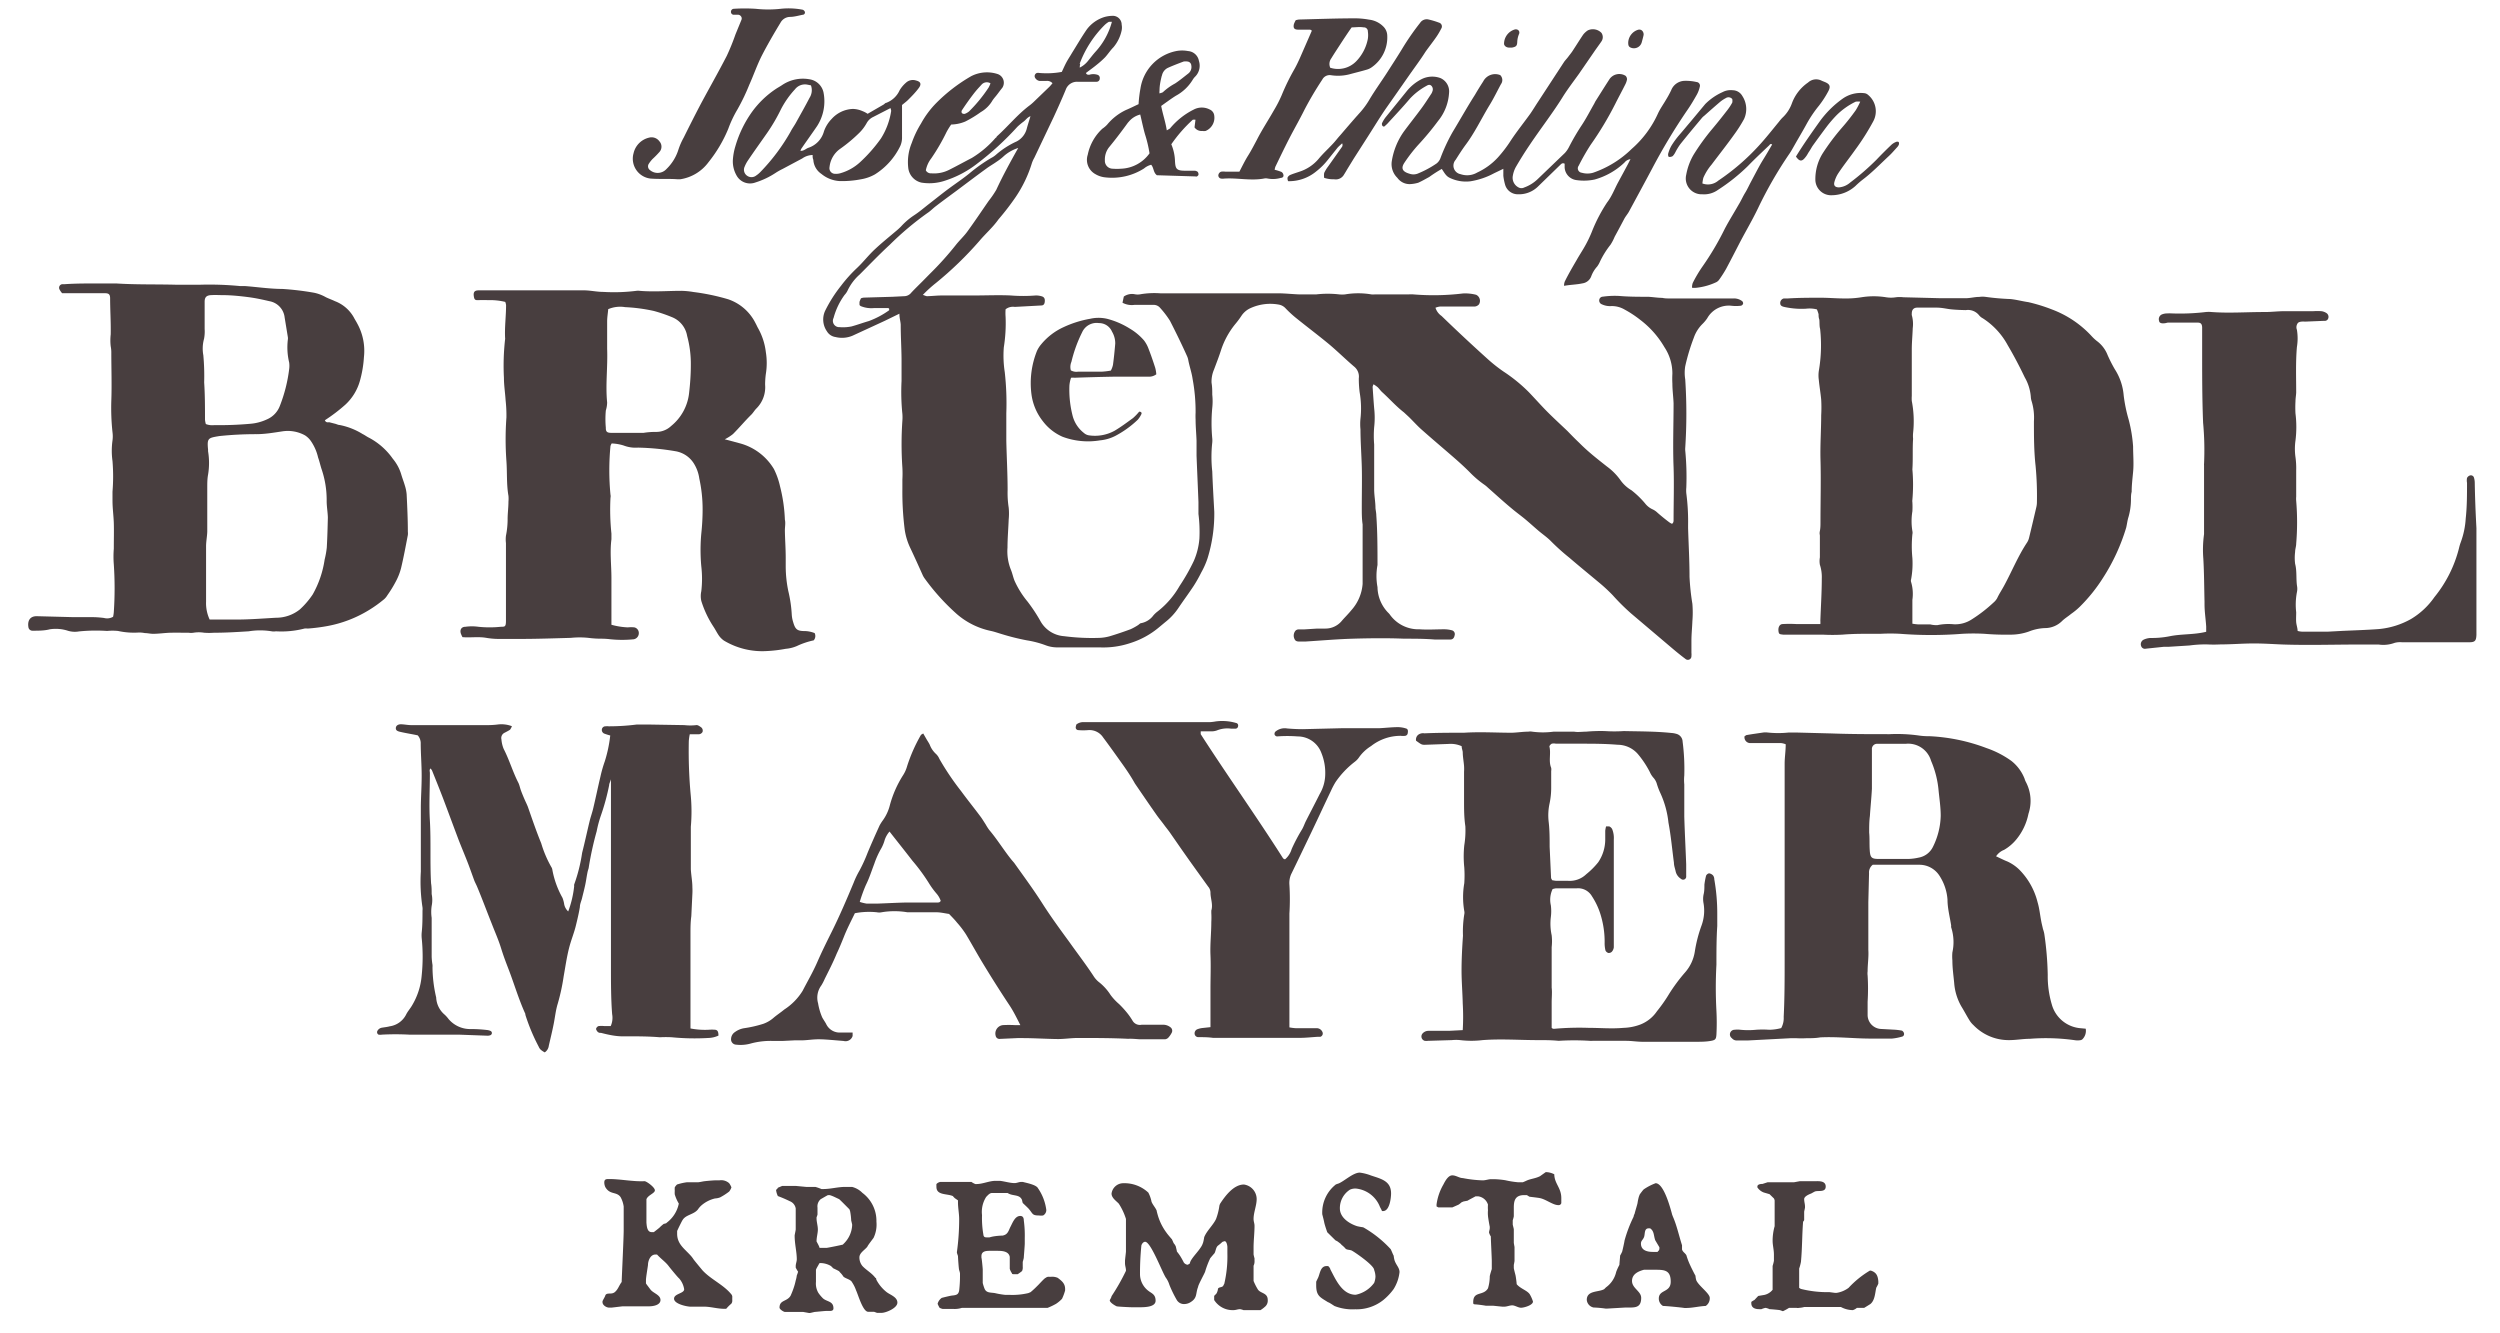 <?xml version="1.0" encoding="UTF-8"?> <svg xmlns="http://www.w3.org/2000/svg" xmlns:xlink="http://www.w3.org/1999/xlink" id="Pfade" viewBox="0 0 210 112"><defs><style>.cls-1{fill:none;}.cls-2{clip-path:url(#clip-path);}.cls-3{fill:#483e3f;}</style><clipPath id="clip-path"><rect class="cls-1" width="210" height="112"></rect></clipPath></defs><title>JPBM-LogoNEU</title><rect class="cls-1" x="0.6" y="0.35" width="178" height="95"></rect><g class="cls-2"><path class="cls-3" d="M57,103.14s.29-.6.34-.66c.27-.45.93-.45,1.28-.88a1.84,1.84,0,0,1,.27-.32,2.68,2.68,0,0,1,1.17-.61,1.38,1.38,0,0,0,.43-.09,5.17,5.17,0,0,0,.76-.49,1.21,1.21,0,0,0,.19-.35,1.53,1.53,0,0,0-.19-.35,1,1,0,0,0-.83-.24h-.36c-.15,0-.85.06-1,.09s-.36.07-.42.07h-.94a4.66,4.66,0,0,0-.77.17c-.09,0-.23.22-.25.26a1.79,1.79,0,0,0,0,.29,2,2,0,0,0,0,.3,3.29,3.29,0,0,0,.34.77A2.66,2.66,0,0,1,56,102.71c0,.05-.21.09-.23.09s-.27.21-.33.28-.47.38-.52.42l-.17,0c-.38,0-.42-.44-.45-.81v-1.95c.12-.35.71-.5.71-.75s-.64-.72-.85-.77c-1,.05-2-.18-3-.18-.22,0-.4,0-.4.29a.92.92,0,0,0,.09.39c.39.67.94.35,1.28.84a2.3,2.3,0,0,1,.26.79c0,.14,0,.81,0,1s0,.94,0,1c0,.64-.15,3.7-.17,4.34-.23.3-.3.62-.58.85s-.64,0-.79.26c0,.09-.23.43-.24.52v.06c0,.26.33.46.56.46h.2l.93-.11h2.24c.3,0,.94-.09.94-.53s-.62-.57-.85-.89c-.11-.15-.37-.48-.37-.51v-.28c0-.21.15-1.08.17-1.26,0-.35.2-.88.62-.88h.14c.38.41.73.63,1,1,.08.11.76.94.85,1a1.78,1.78,0,0,1,.43.92c0,.36-.85.36-.85.79s1,.65,1.35.67h1.19c.53,0,1.11.18,1.69.18H61a3.49,3.49,0,0,1,.43-.43.42.42,0,0,0,.08-.3V109a.35.35,0,0,0-.08-.28c-.66-.81-1.69-1.23-2.41-2,0,0-.57-.68-.76-.93a2.48,2.48,0,0,0-.19-.26c-.54-.62-1.19-1-1.19-1.9v-.23Z"></path><path class="cls-3" d="M74.48,108.54a3.24,3.24,0,0,1-.87-1.05s0-.15-.08-.15c-.29-.4-.77-.65-1.09-1a1.12,1.12,0,0,1-.25-.72c0-.38.44-.61.67-.9,0-.06.41-.59.52-.74a2.59,2.59,0,0,0,.24-1.36,2.93,2.93,0,0,0-1.18-2.42,1.85,1.85,0,0,0-.87-.5H71c-.62,0-1.22.18-1.86.18H69a3.91,3.91,0,0,0-.51-.18h-.77l-.85-.08H65.7l-.36.15c0,.06-.15.17-.15.19a1.61,1.61,0,0,0,.15.51,10.52,10.52,0,0,1,1,.43.79.79,0,0,1,.5.61v1.76c0,.07-.09.47-.09.51,0,.73.18,1.37.18,2,0,.19-.09.38-.09.57v.13s.15.29.2.34a2.44,2.44,0,0,1-.11.32,2.2,2.2,0,0,1-.09.42,5.06,5.06,0,0,1-.17.62,6.51,6.51,0,0,1-.26.66c-.3.51-.93.34-.93,1,0,.13.28.32.43.36l.76,0,.78,0,.5.09h.08c.06,0,.38-.09.43-.09s.8-.08.94-.08h.23c.18,0,.38,0,.38-.22,0-.65-.61-.53-.93-.89a2.86,2.86,0,0,1-.35-.43,1.56,1.56,0,0,1-.19-.9v-1c0-.09.22-.42.25-.5s.09-.08.09-.08H69a1.77,1.77,0,0,1,.79.24,1.7,1.7,0,0,1,.19.19s.45.21.51.26l.07.09a1.76,1.76,0,0,1,.27.33s.05.07.09.08c.21.14.55.2.66.43a3,3,0,0,1,.33.67c.18.38.56,1.76,1,1.8h.51l.25.09h.39c.34,0,1.32-.39,1.32-.86S74.78,108.77,74.48,108.54Zm-3.66-4c-.21.06-1.17.25-1.37.28h-.61c0-.09-.21-.46-.25-.54h0c0-.37.11-.69.11-1s-.11-.63-.11-.95v-.07s.08-.21.08-.25v-.13c0-.13,0-.3,0-.44a.8.8,0,0,1,.27-.71c.11-.06.53-.31.61-.34h.15a2.94,2.94,0,0,1,.43.17l.36.17c.11.09.69.68.86.85,0,0,.06.15.06.17a5,5,0,0,1,.09.77s.08.32.08.34,0,.06,0,.09A2.32,2.32,0,0,1,70.82,104.52Z"></path><path class="cls-3" d="M88.85,107.34a1.14,1.14,0,0,0-.56-.09h-.17a.37.37,0,0,0-.28.09c-.09,0-.62.61-.7.67a7.15,7.15,0,0,1-.57.53l-.19.08a5.79,5.79,0,0,1-1.55.15h-.38a7,7,0,0,1-.88-.15c-.36-.06-.7,0-.86-.35a3.77,3.77,0,0,1-.16-.5v-1.13c0-.1-.08-.93-.11-1v-.12c0-.41.36-.45.68-.45h.7c.43,0,.92.06,1,.51v1a1.26,1.26,0,0,0,.18.37c0,.06.06.08.11.08l.17,0h.21a4.06,4.06,0,0,0,.36-.26.69.69,0,0,0,.06-.36V106s.09-.3.09-.37.08-1,.08-1.18V104a9.31,9.31,0,0,0-.08-1.48c0-.24-.09-.38-.3-.38-.44,0-.64.57-.81.89s-.21.68-.68.76a5.14,5.14,0,0,0-.87.09l-.23.06h-.19c-.16,0-.3,0-.32-.26a8,8,0,0,1-.11-1.61,2.34,2.34,0,0,1,.35-1.53c.15-.15.29-.33.5-.33h1.3c.41.29,1,.08,1.21.59a2.27,2.27,0,0,0,.06.25c.07.07.48.45.52.51.34.4.27.54.84.54a1.31,1.31,0,0,0,.35,0,.52.52,0,0,0,.27-.46,4.14,4.14,0,0,0-.7-1.83c-.15-.3-1-.45-1.28-.53H85.8c-.21,0-.38.1-.57.1-.39,0-.86-.15-1.24-.19h-.35c-.56,0-1.07.27-1.63.27h-.08a1.37,1.37,0,0,1-.33-.18H79a.59.59,0,0,0-.34.18,2.39,2.39,0,0,0,0,.24c0,.72.88.55,1.38.77a1.49,1.49,0,0,0,.17.18l.26.18V101c0,.47.1.94.1,1.4a20,20,0,0,1-.19,2.77v.06a2.83,2.83,0,0,0,.09.27c0,.11.06,1.07.1,1.19s.07.24.07.29v.17a10.24,10.24,0,0,1-.07,1.25c-.06.33-.21.38-.53.42-.15,0-.81.17-.93.2a.87.87,0,0,0-.35.5,2.15,2.15,0,0,0,.17.34s.2.09.26.09h.87a2,2,0,0,0,.74-.09H88a5.83,5.83,0,0,0,.71-.34,2.93,2.93,0,0,0,.5-.42,4.42,4.42,0,0,0,.26-.7v-.15C89.46,107.8,89.17,107.58,88.85,107.34Z"></path><path class="cls-3" d="M105.64,108.28a4.67,4.67,0,0,1-.34-.68v-1.28a.81.81,0,0,0,.08-.41v-.2s-.08-.3-.08-.35v-.55c0-.61.08-1.23.08-1.84,0-.21-.08-.36-.08-.58,0-.55.26-1.12.26-1.67a1.24,1.24,0,0,0-1.07-1.22c-.88,0-1.6,1-2,1.61a1.16,1.16,0,0,0-.06.16,5.1,5.1,0,0,1-.28,1.12c-.24.52-.79,1-1,1.54,0,.06-.08.46-.11.5a1.35,1.35,0,0,1-.17.34c-.25.39-.61.73-.85,1.14a1.27,1.27,0,0,0-.08.23,1,1,0,0,1-.18.1h0a.47.47,0,0,1-.32-.19,6.38,6.38,0,0,0-.32-.57,4,4,0,0,0-.26-.35c0-.06-.09-.39-.09-.42a1,1,0,0,0-.18-.28s-.14-.32-.15-.33-.4-.46-.43-.52a4.62,4.62,0,0,1-.76-1.52s-.09-.31-.09-.37c-.11-.26-.32-.47-.43-.74a2.81,2.81,0,0,0-.27-.77,2.94,2.94,0,0,0-2.09-.79,1,1,0,0,0-1,.87c0,.37.4.62.61.85a5.11,5.11,0,0,1,.6,1.28c0,.22,0,1.17,0,1.36,0,.36,0,1.32,0,1.38s-.08.69-.08.78v.2c0,.21.08.41.08.58v.06a17.35,17.35,0,0,1-1.21,2.13c0,.09-.15.32-.15.34,0,.21.5.48.58.51s1.1.08,1.31.08l.38,0h.18c.46,0,1.4,0,1.4-.55s-.35-.62-.62-.84a1.77,1.77,0,0,1-.69-1.4,23.31,23.31,0,0,1,.11-2.34c0-.14.15-.37.32-.37.47,0,1.39,2.45,1.73,3a2,2,0,0,1,.31.62,9.91,9.91,0,0,0,.62,1.27.7.7,0,0,0,.64.34,1,1,0,0,0,.55-.18c.55-.35.38-.71.6-1.26,0-.16.56-1.16.59-1.28a7.56,7.56,0,0,1,.43-1.13s.3-.36.36-.42c.12-.22.11-.52.32-.66a3.62,3.62,0,0,0,.34-.29,1.39,1.39,0,0,1,.19-.06c.17,0,.23.38.23.49s0,.39,0,.53a10.12,10.12,0,0,1-.26,2.56,1.31,1.31,0,0,0-.09.17c-.1.15-.38.09-.44.25a.93.93,0,0,1-.09.32c0,.07-.23.26-.23.28s0,.12,0,.18,0,.16,0,.16a1.83,1.83,0,0,0,1.63.85c.2,0,.35-.08.55-.08h0a1.47,1.47,0,0,1,.28.08h1.43a2.36,2.36,0,0,0,.35-.26.67.67,0,0,0,.26-.59C106.49,108.56,105.85,108.67,105.64,108.28Z"></path><path class="cls-3" d="M117.07,105.48c-.08-.13-.23-.56-.28-.58a9.52,9.52,0,0,0-2.13-1.72s-.15-.09-.17-.09A4.5,4.5,0,0,1,114,103c-.66-.21-1.45-.72-1.45-1.49a1.84,1.84,0,0,1,.85-1.58,1.08,1.08,0,0,1,.52-.09,2.43,2.43,0,0,1,2,1.55,3.59,3.59,0,0,1,.17.34h.09c.55,0,.67-1.11.67-1.48,0-1.05-.82-1.22-1.69-1.51a3.94,3.94,0,0,0-.94-.24c-.55,0-1.28.7-1.77.91,0,0-.26.08-.27.11a3,3,0,0,0-1.11,2.48s.13.49.16.66.16.57.26.85l.69.68.16.08c.07.06.32.22.34.29a2.12,2.12,0,0,1,.35.33c.12.11.33.08.5.15s1.9,1.24,1.9,1.64a1.75,1.75,0,0,1,.11.56,1.67,1.67,0,0,1-.11.52,2.55,2.55,0,0,1-1.55,1c-1.16,0-1.7-1.33-2.13-2.13,0-.08-.15-.28-.2-.28h-.12c-.53,0-.55.66-.72,1,0,0-.15.3-.15.32v.3c0,.9.34,1,1,1.42.08,0,.5.3.55.32a4.12,4.12,0,0,0,1.73.27,3.59,3.59,0,0,0,2.36-.78,5,5,0,0,0,.86-.91,3.36,3.36,0,0,0,.5-1.43c0-.38-.29-.59-.42-1A2.17,2.17,0,0,1,117.07,105.48Z"></path><path class="cls-3" d="M129.93,98.46h-.09l-.48.34c-.37.19-.75.21-1.1.36,0,0-.32.15-.35.15l-.4,0a7.79,7.79,0,0,1-1.06-.17,7.15,7.15,0,0,0-1-.09h-.18c-.24,0-.47.1-.73.1a10.17,10.17,0,0,1-1.66-.19c-.29,0-.57-.23-.89-.23s-.57.42-.74.76a4.53,4.53,0,0,0-.58,1.69v.16l.15.08H122l.52-.23a2,2,0,0,0,.24-.19,1.82,1.82,0,0,1,.19-.08l.32-.06c.07-.05.59-.32.68-.37h.2a1,1,0,0,1,.84.7,2.84,2.84,0,0,0,0,.47,2.64,2.64,0,0,0,0,.46c0,.11.13.86.15.92v.11c0,.15-.06.25-.06.39v0a1.19,1.19,0,0,0,.15.32c0,.32.08,1.77.08,2.07,0,0,0,.32,0,.38s0,.29,0,.29-.17.53-.17.62a3.53,3.53,0,0,1-.15,1c-.4.67-1.24.2-1.24,1.16,0,.15,0,.18.2.19s.7.08.85.11h.61l.78.08h.17c.23,0,.44-.11.67-.11s.5.2.74.2,1-.21,1-.52a2.92,2.92,0,0,0-.27-.61c-.22-.33-.79-.47-1.1-.85,0-.11-.07-.64-.1-.76s-.14-.53-.14-.6v-.25s.06-.31.06-.34,0-.43,0-.61,0-.56,0-.56-.06-.32-.06-.37v-1.11c0-.06-.09-.38-.09-.41v-.35s.09-.29.09-.35v-.7c0-.56.08-1.07.87-1.07h.23s.21.14.24.14.78.09.84.11c.5.09,1.11.59,1.55.59a.23.23,0,0,0,.26-.17v-.42c0-.87-.58-1.21-.59-2A1.63,1.63,0,0,0,129.93,98.46Z"></path><path class="cls-3" d="M142.42,107.16c-.06-.09-.4-.77-.43-.85a5.64,5.64,0,0,1-.33-.86c-.09-.18-.32-.29-.37-.5v-.35c-.26-.81-.44-1.66-.76-2.39,0,0-.09-.22-.09-.26-.12-.43-.67-2.56-1.37-2.56a4.61,4.61,0,0,0-1,.52c-.1.1-.33.42-.33.42s-.09.22-.09.25a4.15,4.15,0,0,0-.09.43c0,.1-.22.77-.25.94a.73.73,0,0,0-.09.26,11.25,11.25,0,0,0-.76,2c0,.07-.17.84-.2.93a3.34,3.34,0,0,1-.17.33c0,.09-.06.69-.06.78a4.47,4.47,0,0,0-.27.59,2.19,2.19,0,0,1-.86,1.3s-.15.15-.15.15c-.47.27-1.46.09-1.46.9a.71.71,0,0,0,.57.64,9.74,9.74,0,0,1,1,.09h.17l1.54-.09c.7,0,1.29.09,1.29-.81,0-.56-.77-.8-.77-1.42s.61-.83,1-.94h1c.76,0,1.25.06,1.25,1s-1,.64-1,1.42a.72.72,0,0,0,.35.62c.24,0,1.5.12,1.8.17h.15c.53,0,1.11-.15,1.64-.17a.77.77,0,0,0,.34-.68c0-.37-.92-1-1.13-1.47A1.9,1.9,0,0,1,142.42,107.16Zm-3.17-2h-.41c-.44,0-1-.11-1-.7,0-.26.19-.32.27-.58s0-.7.38-.7h.12c.35.23.29.61.43,1l.35.59s0,.11,0,.12A.28.28,0,0,1,139.25,105.12Z"></path><path class="cls-3" d="M157.15,106.73h-.08a8.07,8.07,0,0,0-1.79,1.45,2.27,2.27,0,0,1-1,.42h-.15l-.45-.06a9.16,9.16,0,0,1-2.4-.27,1,1,0,0,1-.15-.09v-1.62a3.73,3.73,0,0,0,.15-.57c.11-1.13.09-2.24.18-3.37a.31.31,0,0,0,.09-.14v-.7s.07-.32.07-.35v-.08c0-.21-.07-.4-.07-.62s.34-.38.6-.48c0,0,.3-.17.32-.17.3-.09.89.09.89-.41s-.59-.45-.89-.45h-1.28l-.49.09h-2.22l-.43.14c-.06,0-.43,0-.43.22v.07a1.11,1.11,0,0,0,.54.43l.48.14.37.36a.58.58,0,0,1,.06.17V103a4.49,4.49,0,0,0-.17,1.22c0,.38.11.76.11,1.16v.53a3.89,3.89,0,0,1-.11.43v2a1.23,1.23,0,0,1-.68.43l-.53.09-.32.34a1.53,1.53,0,0,0-.26.16v.11c0,.39.32.5.66.5h.19a1.57,1.57,0,0,1,.35-.11,1.42,1.42,0,0,1,.33.11c.08,0,.78.06.86.08s.24.09.27.09a4.43,4.43,0,0,0,.51-.28l.62,0a.57.57,0,0,0,.23,0,2,2,0,0,0,.42-.07h3.09a2.16,2.16,0,0,0,1,.26.94.94,0,0,0,.34-.19l.45,0c.09,0,.15,0,.16,0s.39-.24.52-.32c.4-.32.4-1,.5-1.38a2.15,2.15,0,0,0,.17-.34v-.19C157.74,107.17,157.62,106.88,157.15,106.73Z"></path><path class="cls-3" d="M76.29,14.07a1.43,1.43,0,0,0,1.11,1.27,4.14,4.14,0,0,0,2-.17,8.72,8.72,0,0,0,2.69-1.43,24.66,24.66,0,0,0,3.37-3.09A5.72,5.72,0,0,1,86,10.2c.17-.13.29-.34.56-.44-.11.37-.21.67-.3,1a1.68,1.68,0,0,1-.86,1.12A7.06,7.06,0,0,0,83.66,13a1.87,1.87,0,0,1-.4.27,13.44,13.44,0,0,0-1.81,1.28c-.55.45-1.15.85-1.72,1.27s-1.06.82-1.59,1.23-.9.74-1.38,1.05a5.67,5.67,0,0,0-1.05.9,4.86,4.86,0,0,1-.41.38c-.6.51-1.21,1-1.79,1.54S72.53,22,72,22.5A11.87,11.87,0,0,0,70.65,24a11.59,11.59,0,0,0-1.34,2.11,1.74,1.74,0,0,0,.15,1.72,1,1,0,0,0,.72.48,2.27,2.27,0,0,0,1.43-.11l2.71-1.25,1.23-.6c0,.39.1.66.11.93,0,.95.06,1.9.07,2.85,0,.63,0,1.25,0,1.87a18.28,18.28,0,0,0,.07,2.77,3.51,3.51,0,0,1,0,.56,28.93,28.93,0,0,0,0,3.95,9,9,0,0,1,0,1c0,.25,0,.51,0,.76A25.1,25.1,0,0,0,76,44.52,5.35,5.35,0,0,0,76.45,46c.37.78.72,1.56,1.07,2.34a1.75,1.75,0,0,0,.18.29,18.42,18.42,0,0,0,2.65,2.93A6.34,6.34,0,0,0,83.24,53c.32.07.62.18.93.27a19.33,19.33,0,0,0,2.09.52,8.11,8.11,0,0,1,1.54.4,2.76,2.76,0,0,0,.94.19c1.21,0,2.41,0,3.62,0A7.18,7.18,0,0,0,95,54a7,7,0,0,0,2.35-1.3l.53-.44A5.09,5.09,0,0,0,99,51.05c.41-.61.85-1.2,1.26-1.82a11.74,11.74,0,0,0,.65-1.15,6.74,6.74,0,0,0,.53-1.2A12.63,12.63,0,0,0,102,43c-.06-1.13-.13-2.27-.17-3.4a11,11,0,0,1,0-2.43,1.93,1.93,0,0,0,0-.34,13.79,13.79,0,0,1,0-2.57,5.16,5.16,0,0,0,0-1.11c0-.32,0-.65-.06-1a2.55,2.55,0,0,1,.2-1.09c.21-.56.43-1.12.61-1.69a6.85,6.85,0,0,1,1.16-2.12,7.51,7.51,0,0,0,.54-.72,1.81,1.81,0,0,1,.79-.66,4,4,0,0,1,2.37-.28,1,1,0,0,1,.53.29,9.26,9.26,0,0,0,.86.8c.94.76,1.9,1.48,2.83,2.25.71.6,1.37,1.25,2.07,1.85a1.08,1.08,0,0,1,.41,1,9.18,9.18,0,0,0,.07,1.17,7.86,7.86,0,0,1,.07,2.22,4.5,4.5,0,0,0,0,.9c0,1,.08,2.08.11,3.12s0,2.27,0,3.41c0,.48,0,1,.07,1.45,0,.33,0,.65,0,1,0,1.32,0,2.64,0,4a3.73,3.73,0,0,1-.94,2.2c-.24.3-.53.58-.79.88a1.78,1.78,0,0,1-1.39.67c-.23,0-.46,0-.69,0l-1.1.07c-.17,0-.33,0-.49,0a.38.38,0,0,0-.24.11.65.65,0,0,0-.07.72c.08.17.24.19.41.19l.48,0c1.32-.08,2.64-.2,4-.24s2.87-.06,4.3,0c.86,0,1.72,0,2.57.07h1.32c.2,0,.32-.13.36-.36a.33.33,0,0,0-.25-.42,2.57,2.57,0,0,0-.62-.08c-.69,0-1.39.05-2.08,0a2.94,2.94,0,0,1-2.46-1.19,1.24,1.24,0,0,0-.18-.21,3.15,3.15,0,0,1-.89-2.14,5.05,5.05,0,0,1,0-1.86c0-1.38,0-2.77-.1-4.16,0-.2-.05-.41-.07-.62,0-.5-.1-1-.11-1.52,0-1.27,0-2.55,0-3.82a8.89,8.89,0,0,1,0-1.46,7,7,0,0,0,0-1.58c-.05-.6-.09-1.2-.13-1.8a.75.75,0,0,1,.08-.22,3.53,3.53,0,0,1,.35.25c.13.13.24.29.37.41.62.56,1.17,1.19,1.83,1.7l.41.38c.33.32.64.67,1,1,.92.82,1.86,1.61,2.78,2.41.46.4.9.8,1.33,1.23a8.24,8.24,0,0,0,1.27,1.08,2.53,2.53,0,0,1,.26.22c.66.58,1.31,1.18,2,1.75.4.34.84.65,1.25,1s.66.58,1,.87.74.56,1.06.89a18.53,18.53,0,0,0,1.55,1.39c.79.68,1.6,1.34,2.39,2A13.82,13.82,0,0,1,135.47,50,18.31,18.31,0,0,0,137,51.52l3.34,2.83c.4.34.81.68,1.24,1a.3.3,0,0,0,.5-.24,1.22,1.22,0,0,0,0-.27c0-.35,0-.69,0-1,0-.55.06-1.11.08-1.66a8.9,8.9,0,0,0,0-1.46,19.42,19.42,0,0,1-.24-2.27c0-1.37-.08-2.73-.12-4.09,0-.1,0-.19,0-.28a18,18,0,0,0-.15-2.64,2.55,2.55,0,0,1,0-.48,23.18,23.18,0,0,0-.09-3.12,1.47,1.47,0,0,1,0-.21,44.28,44.28,0,0,0,0-5.76,3.43,3.43,0,0,1,0-1.11,16.83,16.83,0,0,1,.72-2.39,3,3,0,0,1,.73-1.16,3.09,3.09,0,0,0,.4-.48,2.07,2.07,0,0,1,2-1.05,3.31,3.31,0,0,0,.83,0,.26.26,0,0,0,.18-.17.24.24,0,0,0-.1-.23,1.13,1.13,0,0,0-.72-.21h-5.35c-.21,0-.41,0-.62-.05-.39,0-.78-.07-1.18-.09-.81,0-1.62,0-2.43-.07a7.12,7.12,0,0,0-1.38.06.31.31,0,0,0-.3.25.34.34,0,0,0,.21.39,1.61,1.61,0,0,0,.81.15,2.12,2.12,0,0,1,1.12.3,9,9,0,0,1,1.33.88,7.79,7.79,0,0,1,2,2.27,4,4,0,0,1,.67,2.23,7.73,7.73,0,0,0,0,.83c0,.56.08,1.11.1,1.66,0,1.79-.07,3.57,0,5.35.05,1.48,0,3,0,4.45,0,.1,0,.23-.13.32a1,1,0,0,1-.22-.12c-.35-.26-.69-.54-1-.81a1.52,1.52,0,0,0-.4-.28,1.66,1.66,0,0,1-.64-.5,7.51,7.51,0,0,0-1.15-1.11,3,3,0,0,1-.91-.83A5,5,0,0,0,135,39.2c-.8-.63-1.6-1.25-2.34-2-.34-.32-.66-.65-1-1-.64-.61-1.29-1.2-1.9-1.83-.45-.47-.88-.95-1.33-1.42a13.27,13.27,0,0,0-2.15-1.75A12.91,12.91,0,0,1,125,30.19q-2-1.8-3.91-3.65a1.31,1.31,0,0,1-.51-.69,1.43,1.43,0,0,1,.38-.1c.53,0,1.07,0,1.6,0s.88,0,1.32,0a.54.54,0,0,0,.35-.18.56.56,0,0,0-.24-.81,3.74,3.74,0,0,0-1.1-.11,20.55,20.55,0,0,1-4.15.08,2.94,2.94,0,0,0-.42,0h-2.85a1.18,1.18,0,0,1-.27,0,6.62,6.62,0,0,0-2.22,0,2.57,2.57,0,0,1-.48,0,8.39,8.39,0,0,0-1.94,0c-.44,0-.88,0-1.32,0s-1.16-.08-1.73-.09c-.79,0-1.58,0-2.37,0-1.06,0-2.13,0-3.2,0-1.48,0-3,0-4.45,0a7,7,0,0,0-1.65.07,1.28,1.28,0,0,1-.55,0,1.21,1.21,0,0,0-.89.2l-.11.52a1.64,1.64,0,0,0,1,.18c.53,0,1.06,0,1.6,0a.7.7,0,0,1,.55.24,7.82,7.82,0,0,1,.84,1.1c.51,1,1,2,1.42,2.94a1.42,1.42,0,0,1,.11.33c.1.55.29,1.06.37,1.62a14.89,14.89,0,0,1,.25,2.83,5.28,5.28,0,0,0,0,.56c0,.6.06,1.2.08,1.8,0,.42,0,.83,0,1.25.05,1.3.11,2.59.16,3.89,0,.34,0,.69,0,1a12,12,0,0,1,.08,2.07,5.84,5.84,0,0,1-.47,1.88,16.87,16.87,0,0,1-1.2,2.11,7.3,7.3,0,0,1-1.85,2.14,2.2,2.2,0,0,0-.35.33,1.67,1.67,0,0,1-1,.64c-.11,0-.2.12-.3.18a5,5,0,0,1-.6.33c-.59.22-1.18.42-1.78.6a3.7,3.7,0,0,1-.81.13,18.28,18.28,0,0,1-3-.14,2.47,2.47,0,0,1-2-1.28,13.75,13.75,0,0,0-1.07-1.62,7.65,7.65,0,0,1-1.1-1.76c-.12-.3-.18-.62-.3-.91A4.13,4.13,0,0,1,84.63,46c0-.78.07-1.57.1-2.36a5.06,5.06,0,0,0,0-1,8,8,0,0,1-.09-1.46c0-1.39-.08-2.77-.11-4.16,0-.77,0-1.53,0-2.3a23.5,23.5,0,0,0-.13-3.46,9,9,0,0,1-.08-2.08,12.9,12.9,0,0,0,.15-2.56,4.26,4.26,0,0,1,0-.64,1,1,0,0,1,.77-.2l2.22-.12c.19,0,.28-.11.3-.31s0-.4-.29-.47a1.62,1.62,0,0,0-.48-.06,13.13,13.13,0,0,1-2.08,0c-1-.05-2.08,0-3.13,0H80.24l-1.11,0c-.42,0-.83.05-1.25.06-.1,0-.2-.06-.36-.11a10.66,10.66,0,0,1,1.1-1,29.53,29.53,0,0,0,3.64-3.52c.52-.62,1.14-1.15,1.61-1.82a21.62,21.62,0,0,0,1.44-1.87,10.62,10.62,0,0,0,1.37-2.86,2.48,2.48,0,0,1,.2-.44l1.64-3.45c.35-.76.69-1.52,1-2.27a1,1,0,0,1,1-.67h.69c.3,0,.61,0,.91,0a.27.27,0,0,0,.26-.27.28.28,0,0,0-.2-.32,1.13,1.13,0,0,0-.68,0c-.11,0-.23,0-.28-.15.31-.24.63-.46.93-.71a7.56,7.56,0,0,0,.67-.6c.25-.27.45-.59.71-.85a3.25,3.25,0,0,0,.69-1.42,1.29,1.29,0,0,0,0-.48.74.74,0,0,0-.77-.74,2.66,2.66,0,0,0-.68.1A2.93,2.93,0,0,0,91.3,2.46c-.45.65-.84,1.33-1.26,2-.15.26-.32.51-.46.77s-.26.54-.39.81a7,7,0,0,1-1.88.09.53.53,0,0,0-.21,0,.28.28,0,0,0-.16.39.54.54,0,0,0,.38.28l.56,0a.61.61,0,0,1,.53.19,3.73,3.73,0,0,1-.26.3L86.81,8.58a3.57,3.57,0,0,1-.37.31c-1,.76-1.79,1.75-2.72,2.58,0,0,0,.08-.09.11a8.36,8.36,0,0,1-2,1.69c-.64.33-1.27.68-1.91,1a2.79,2.79,0,0,1-1.48.29.48.48,0,0,1-.47-.25,2.38,2.38,0,0,1,.45-1,16.89,16.89,0,0,0,1.29-2.22,6,6,0,0,1,.39-.63,3.23,3.23,0,0,0,1.18-.25,9.37,9.37,0,0,0,1.3-.79,2.68,2.68,0,0,0,1-1,4.19,4.19,0,0,1,.26-.33c.19-.23.36-.48.55-.71a.77.77,0,0,0-.42-1.17,2.89,2.89,0,0,0-2.21.2,13.84,13.84,0,0,0-2.91,2.24,7.7,7.7,0,0,0-1.28,1.72A8.25,8.25,0,0,0,76.59,12,4.2,4.2,0,0,0,76.29,14.07Zm7.4,1.87a7.9,7.9,0,0,1-.63.92c-.59.85-1.17,1.72-1.78,2.56-.3.42-.68.76-1,1.17A26.3,26.3,0,0,1,78.11,23l-.63.64c-.31.31-.63.62-.93.94a.76.76,0,0,1-.59.3l-1,.05L72.56,25a.93.93,0,0,0-.24.06,2.52,2.52,0,0,0-.12.29,2.5,2.5,0,0,0,0,.25c0,.05.08.1.12.12a2.33,2.33,0,0,0,1.08.16c.4,0,.79,0,1.19,0,0,0,.07,0,.1.06h0s0,.1,0,.12a7.19,7.19,0,0,1-1.71.91c-.49.14-1,.33-1.45.45a3.5,3.5,0,0,1-1,.06.53.53,0,0,1-.51-.77,5.82,5.82,0,0,1,.92-1.93,1.48,1.48,0,0,0,.27-.4,4.19,4.19,0,0,1,1-1.32c.83-.83,1.65-1.69,2.52-2.49a25.48,25.48,0,0,1,3.18-2.68c.25-.16.46-.39.7-.57.57-.44,1.15-.86,1.73-1.29.83-.62,1.66-1.25,2.5-1.86.28-.21.59-.38.87-.58a4.44,4.44,0,0,0,.55-.42,3.28,3.28,0,0,1,1.27-.74C84.85,13.64,84.23,14.77,83.69,15.94Zm7-10.58a9.05,9.05,0,0,1,2.08-3.24,1.82,1.82,0,0,1,.38-.29c.06,0,.16,0,.25,0A6,6,0,0,1,92,4.37c-.21.24-.41.5-.61.75a2.09,2.09,0,0,1-.69.56A1.17,1.17,0,0,1,90.74,5.36ZM80.81,9.25c.29-.44.6-.88.92-1.3s.48-.57.72-.84A.59.59,0,0,1,83.2,7a2.1,2.1,0,0,1-.16.36,12.43,12.43,0,0,1-1.64,2,1.22,1.22,0,0,1-.35.2.28.28,0,0,1-.25-.06A.23.23,0,0,1,80.81,9.25Z"></path><path class="cls-3" d="M38.85,53.52c.67.06,1.32-.06,2,.06a6.36,6.36,0,0,0,1,.09c.6,0,1.2,0,1.81,0,1.43,0,2.87-.05,4.3-.09a7.13,7.13,0,0,1,1.46,0,8.17,8.17,0,0,0,1.11.07,6.47,6.47,0,0,1,.76.05,9.68,9.68,0,0,0,1.94,0,.52.52,0,0,0,.43-.55.48.48,0,0,0-.37-.45,2.54,2.54,0,0,0-.55,0,6.1,6.1,0,0,1-1.38-.22c0-.24,0-.44,0-.65,0-1.09,0-2.18,0-3.27s-.14-2.17,0-3.26c0-.15,0-.32,0-.48a19.43,19.43,0,0,1-.08-3,.62.62,0,0,0,0-.27,21.49,21.49,0,0,1,0-4.09,1.25,1.25,0,0,1,.1-.21,3.82,3.82,0,0,1,1,.17,2.81,2.81,0,0,0,1.22.18,21.14,21.14,0,0,1,3.18.31,2.26,2.26,0,0,1,1.49,1,3.19,3.19,0,0,1,.47,1.28,12.08,12.08,0,0,1,.28,2.62,19.34,19.34,0,0,1-.11,2,15.08,15.08,0,0,0,0,2.77,9,9,0,0,1,0,2.08,1.88,1.88,0,0,0,0,.82,8.49,8.49,0,0,0,1,2.13c.17.25.3.52.47.77a1.76,1.76,0,0,0,.43.43,6.26,6.26,0,0,0,3.58.88A11.71,11.71,0,0,0,66,54.5a3,3,0,0,0,.93-.23,6.43,6.43,0,0,1,1.42-.48.55.55,0,0,0,.08-.61,2.38,2.38,0,0,0-.8-.17c-.65,0-.82-.12-1-.74a2.63,2.63,0,0,1-.12-.61,11,11,0,0,0-.29-2A10.31,10.31,0,0,1,66,47.6c0-.25,0-.51,0-.76,0-.77-.06-1.53-.07-2.29,0-.3.07-.61,0-.9a13.24,13.24,0,0,0-.41-2.81,6.31,6.31,0,0,0-.51-1.44,4.77,4.77,0,0,0-2.86-2.16l-1.27-.34a3.76,3.76,0,0,0,.69-.44c.54-.54,1-1.1,1.57-1.66.14-.15.25-.34.39-.48a2.52,2.52,0,0,0,.74-2,6.8,6.8,0,0,1,.06-.9,5.74,5.74,0,0,0,0-1.85,5.4,5.4,0,0,0-.65-2c-.08-.14-.14-.29-.22-.43a4,4,0,0,0-2.29-2,18.14,18.14,0,0,0-2.91-.61,7.18,7.18,0,0,0-1-.1c-1.17,0-2.35.1-3.53,0a.82.82,0,0,0-.27,0,15.18,15.18,0,0,1-2.78.09c-.51,0-1-.11-1.52-.13-1.11,0-2.22,0-3.33,0-.19,0-.37,0-.56,0-.6,0-1.2,0-1.81,0-1.08,0-2.17,0-3.26,0-.34,0-.45.15-.4.49s.14.34.43.33.6,0,.9,0a5.32,5.32,0,0,1,1.31.15,1,1,0,0,1,.07.28c0,.92-.13,1.84-.08,2.77a.17.17,0,0,1,0,.07,19.71,19.71,0,0,0-.1,3.26c0,.62.1,1.24.14,1.87a11.73,11.73,0,0,1,.07,1.45,25.11,25.11,0,0,0,0,3.68c.07,1,0,1.94.17,2.91a2.57,2.57,0,0,1,0,.48c0,.46-.06.92-.07,1.39A7.09,7.09,0,0,1,42.5,45a2.53,2.53,0,0,0,0,.62c0,1.67,0,3.33,0,5,0,.51,0,1,0,1.53s-.11.49-.44.5a9,9,0,0,1-1.87,0,4,4,0,0,0-1.1,0c-.36,0-.5.3-.35.64A1.69,1.69,0,0,0,38.85,53.52ZM51,33.81c-.15-1.5.06-3,0-4.5,0-.39,0-.79,0-1.18s0-.74,0-1.11.06-.68.09-1.05a2.55,2.55,0,0,1,1.42-.17,14.09,14.09,0,0,1,2.41.32,12.6,12.6,0,0,1,1.5.51,2.07,2.07,0,0,1,1.3,1.59,9,9,0,0,1,.31,2.47c0,.79-.06,1.58-.15,2.36a4.13,4.13,0,0,1-1.5,2.73,1.82,1.82,0,0,1-1.32.5,6.35,6.35,0,0,0-1,.08l-.41,0-2.29,0c-.36,0-.48-.09-.47-.43a7.8,7.8,0,0,1,0-1.45A2.42,2.42,0,0,0,51,33.81Z"></path><path class="cls-3" d="M178.8,35.22a12.59,12.59,0,0,1-.41-2,4.78,4.78,0,0,0-.75-2.21,11.87,11.87,0,0,1-.6-1.18,2.67,2.67,0,0,0-.91-1.19,3.69,3.69,0,0,1-.41-.38A8.66,8.66,0,0,0,172.38,26a14.14,14.14,0,0,0-2-.62c-.5-.07-1-.21-1.5-.26a20.4,20.4,0,0,1-2.07-.18,2,2,0,0,0-.55,0c-.37,0-.73.1-1.1.11-.72,0-1.44,0-2.16,0l-3.12-.08a2.56,2.56,0,0,0-.62,0,2.57,2.57,0,0,1-.83,0,6.54,6.54,0,0,0-2.07,0,8,8,0,0,1-1.46.1c-.64,0-1.29-.06-1.94-.06-.92,0-1.85,0-2.78.06-.11,0-.23,0-.34,0a.39.39,0,0,0-.3.41c0,.17.12.24.25.28a2.61,2.61,0,0,0,.27.06,6.63,6.63,0,0,0,1.66.11,2.49,2.49,0,0,1,.9.06,3.17,3.17,0,0,1,.14.4c0,.13,0,.27.05.41s0,.55.08.83a12.67,12.67,0,0,1-.11,3.53,2.68,2.68,0,0,0,0,.75c.05.55.15,1.1.2,1.66a11.39,11.39,0,0,1,0,1.31c0,1.23-.09,2.46-.06,3.68.05,1.76,0,3.52,0,5.28,0,.25,0,.51-.05.76s0,.28,0,.42c0,.6,0,1.2,0,1.8a1.82,1.82,0,0,0,0,.62,3.29,3.29,0,0,1,.16,1.16c0,1.18-.08,2.36-.12,3.54a1.85,1.85,0,0,1,0,.28c-.19,0-.35,0-.51,0-.51,0-1,0-1.53,0a10.29,10.29,0,0,0-1.11,0c-.27,0-.4.26-.37.57s.12.28.39.32h.13l2.71,0h.48a15.35,15.35,0,0,0,1.66,0c1.07-.09,2.13-.07,3.2-.07a15.28,15.28,0,0,1,1.66,0,33.43,33.43,0,0,0,5.2,0,16.85,16.85,0,0,1,1.88,0,20.55,20.55,0,0,0,2.08.07,4.62,4.62,0,0,0,1.64-.26,4.07,4.07,0,0,1,1.34-.29,2.05,2.05,0,0,0,1.45-.59c.22-.22.51-.39.76-.6a5.62,5.62,0,0,0,.75-.62,13.73,13.73,0,0,0,1.94-2.42,16.57,16.57,0,0,0,1.94-4.21c.07-.29.1-.6.19-.88a5.39,5.39,0,0,0,.21-1.44c0-.23,0-.46.06-.69,0-.56.07-1.11.12-1.66.07-.72,0-1.43,0-2.15A12.07,12.07,0,0,0,178.8,35.22Zm-7.75,7.39c-.2.86-.4,1.71-.61,2.57a1.28,1.28,0,0,1-.16.38c-.76,1.14-1.27,2.41-1.92,3.61-.19.36-.43.71-.6,1.08a1.36,1.36,0,0,1-.31.37,12.16,12.16,0,0,1-1.81,1.4,2.53,2.53,0,0,1-1.51.42,4.58,4.58,0,0,0-1.38.07,2.14,2.14,0,0,1-.61-.06c-.35,0-.7,0-1,0a4.35,4.35,0,0,1-.5-.06c0-.72,0-1.36,0-2a3.51,3.51,0,0,0-.11-1.51.34.34,0,0,1,0-.2,7.24,7.24,0,0,0,.11-1.8,10.28,10.28,0,0,1,0-2,.62.62,0,0,0,0-.27,5.13,5.13,0,0,1,0-1.66,6.45,6.45,0,0,0,0-.76.74.74,0,0,1,0-.21,14.48,14.48,0,0,0,0-2.55c.06-.86,0-1.72.06-2.57a2.64,2.64,0,0,1,0-.49,9,9,0,0,0-.11-2.69,3,3,0,0,1,0-.42c0-1.29,0-2.59,0-3.89,0-.6.06-1.2.08-1.8a2.73,2.73,0,0,0-.08-1.1.59.59,0,0,1,0-.13c0-.31.14-.49.45-.5.54,0,1.07,0,1.6,0s.87.11,1.31.15.78.05,1.18.06a1.19,1.19,0,0,1,1.11.43,1,1,0,0,0,.32.26A6.17,6.17,0,0,1,168.65,29c.52.88,1,1.8,1.43,2.7a3.89,3.89,0,0,1,.51,1.64,1.35,1.35,0,0,0,.06.34,4.72,4.72,0,0,1,.2,1.71c0,1.25,0,2.5.14,3.75a26.86,26.86,0,0,1,.11,3.11A1.86,1.86,0,0,1,171.05,42.61Z"></path><path class="cls-3" d="M32.54,50a9.9,9.9,0,0,0,.69-1.12,5,5,0,0,0,.46-1.16c.22-.92.39-1.85.57-2.78a1.32,1.32,0,0,0,0-.28c0-1-.05-2.08-.1-3.12a3.32,3.32,0,0,0-.15-.75c-.09-.31-.21-.61-.3-.92A3.69,3.69,0,0,0,33,38.54a5.7,5.7,0,0,0-2-1.77c-.19-.09-.35-.22-.54-.31a5.77,5.77,0,0,0-1.93-.76c-.13,0-.26-.08-.4-.11l-.47-.12c-.12,0-.28.05-.37-.17A14.06,14.06,0,0,0,29,34,4.29,4.29,0,0,0,30.23,32a9.43,9.43,0,0,0,.34-2A4.74,4.74,0,0,0,30,27.16c-.08-.16-.19-.32-.27-.48a3.07,3.07,0,0,0-1.59-1.38c-.25-.12-.51-.21-.76-.33a3.41,3.41,0,0,0-1-.38,23.9,23.9,0,0,0-2.68-.32c-1,0-2.07-.16-3.11-.24-.14,0-.28,0-.42,0a26.77,26.77,0,0,0-3.47-.11c-.6,0-1.2,0-1.8,0-1.72-.05-3.43,0-5.14-.11-.53,0-1.06,0-1.6,0-.9,0-1.8,0-2.7.06l-.21,0a.3.3,0,0,0-.24.46,1.44,1.44,0,0,0,.21.3l2.4,0,1.19,0c.33,0,.43.1.44.4,0,1,.07,2,.05,3.06a4.42,4.42,0,0,0,0,1,2.63,2.63,0,0,1,.05.49c0,1.36.05,2.73,0,4.1a19.22,19.22,0,0,0,.1,2.63,2.65,2.65,0,0,1,0,.69,6.28,6.28,0,0,0,0,1.73,15.74,15.74,0,0,1,0,2.57c0,.25,0,.51,0,.76,0,.63.09,1.25.11,1.87s0,1.44,0,2.16a8.3,8.3,0,0,0,0,1.32,29.81,29.81,0,0,1,0,4,2.76,2.76,0,0,1-.06.4,1,1,0,0,1-.76.1,7.75,7.75,0,0,0-1-.07c-.53,0-1.07,0-1.6,0l-3.06-.08c-.6,0-.78.43-.69.94a.34.34,0,0,0,.35.28c.48,0,1,0,1.45-.12a3.33,3.33,0,0,1,1.44.1,2,2,0,0,0,1,.08A14.22,14.22,0,0,1,9,53a4.57,4.57,0,0,1,.91,0,6.27,6.27,0,0,0,1.78.13,2.61,2.61,0,0,1,.48.05c.23,0,.46.06.69.06.49,0,1-.08,1.46-.09s1,0,1.52,0a1.41,1.41,0,0,0,.41,0,2.72,2.72,0,0,1,.9,0,5.77,5.77,0,0,0,.83,0c1,0,1.95-.06,2.91-.12a6,6,0,0,1,1.93,0,1,1,0,0,0,.35,0,7.74,7.74,0,0,0,2.4-.23.8.8,0,0,1,.27,0,15.18,15.18,0,0,0,1.65-.21,10.22,10.22,0,0,0,3.48-1.33,10.63,10.63,0,0,0,1.3-.93A1.4,1.4,0,0,0,32.54,50ZM17.22,35.25c0-1,0-2.08-.07-3.13a19.3,19.3,0,0,0-.07-2.28,3.07,3.07,0,0,1,.06-1.38,3.21,3.21,0,0,0,.05-.82c0-.77,0-1.53,0-2.29,0-.37.14-.54.55-.56s.61,0,.91,0c.71,0,1.43.07,2.14.16s1.23.21,1.84.35a1.56,1.56,0,0,1,1.28,1.37l.27,1.65a.67.67,0,0,1,0,.2,5.44,5.44,0,0,0,.11,1.93,2.09,2.09,0,0,1,0,.56,12.66,12.66,0,0,1-.78,3.08,2,2,0,0,1-1.07,1.13A4.08,4.08,0,0,1,21,35.6a29.57,29.57,0,0,1-3,.11,1.49,1.49,0,0,1-.71-.09A2,2,0,0,1,17.22,35.25ZM27.45,46a7.27,7.27,0,0,1-.18,1,8.42,8.42,0,0,1-1,2.93,6.85,6.85,0,0,1-1.08,1.26,3.18,3.18,0,0,1-2,.7c-1.22.07-2.44.17-3.67.15H17.61a3.26,3.26,0,0,1-.3-1.49c0-1.55,0-3.1,0-4.66,0-.41.09-.83.1-1.24,0-1.23,0-2.46,0-3.68,0-.37,0-.74.07-1.11a6,6,0,0,0,0-1.94.59.59,0,0,1,0-.13c-.1-1,0-1,.94-1.16a29.58,29.58,0,0,1,3.11-.16c.74,0,1.48-.13,2.21-.24a3,3,0,0,1,1.88.34,1.78,1.78,0,0,1,.53.53,4,4,0,0,1,.57,1.33c.12.33.19.67.3,1a8,8,0,0,1,.42,2.66c0,.46.09.93.1,1.39C27.52,44.28,27.5,45.12,27.45,46Z"></path><path class="cls-3" d="M174.77,86.37a2.73,2.73,0,0,1-2.42-2,8.32,8.32,0,0,1-.34-2.47,26.62,26.62,0,0,0-.29-3.46,2.62,2.62,0,0,0-.11-.4c-.05-.23-.11-.45-.15-.68-.1-.52-.15-1.06-.3-1.56a5.9,5.9,0,0,0-1.55-2.76,3.55,3.55,0,0,0-1-.68c-.31-.12-.61-.28-.94-.43a1.43,1.43,0,0,1,.67-.54,3.78,3.78,0,0,0,1.05-.9,4.9,4.9,0,0,0,1-2.13,3.4,3.4,0,0,0-.23-2.7,1.57,1.57,0,0,1-.1-.26,3.56,3.56,0,0,0-1.1-1.48,8,8,0,0,0-2.09-1.08,15.52,15.52,0,0,0-4.81-1,5.37,5.37,0,0,1-.9-.06,13.19,13.19,0,0,0-2.43-.11c-1.62,0-3.24,0-4.86-.06l-3.05-.08-.55,0a8.34,8.34,0,0,1-1.8,0,1.38,1.38,0,0,0-.35,0c-.46.07-.92.13-1.37.21-.08,0-.15.08-.21.11a.49.49,0,0,0,.51.57c.11,0,.23,0,.35,0l2.22,0a1.43,1.43,0,0,1,.38.1c0,.57-.09,1.1-.09,1.63,0,1.85,0,3.7,0,5.55v4.17c0,1.25,0,2.51,0,3.76,0,1,0,2,0,3,0,1.6,0,3.2-.08,4.79a1.73,1.73,0,0,1-.21.94,4,4,0,0,1-1,.14,8.19,8.19,0,0,0-1.11,0,6.48,6.48,0,0,1-1.32,0,1.94,1.94,0,0,0-.48,0,.39.39,0,0,0-.23.71.52.52,0,0,0,.43.19l.9,0,3.6-.19c.16,0,.33,0,.49,0a7.61,7.61,0,0,0,.83,0c.39,0,.78,0,1.17-.07,1.37-.07,2.73.09,4.1.1.65,0,1.3,0,1.94,0a4.57,4.57,0,0,0,.82-.16.22.22,0,0,0,.18-.25c0-.1-.11-.24-.19-.26a5.2,5.2,0,0,0-.69-.08l-1.1-.06a1.18,1.18,0,0,1-1.08-1.17c0-.37,0-.74,0-1.11a18.11,18.11,0,0,0,0-2.21,1.37,1.37,0,0,1,0-.35c0-.6.1-1.2.06-1.8,0-.85,0-1.7,0-2.56,0-.48,0-1,0-1.45l.06-2.43a.81.81,0,0,1,.31-.71h2.39c.51,0,1,0,1.53,0a2,2,0,0,1,1.69.93,4.21,4.21,0,0,1,.67,2c0,.73.2,1.46.31,2.19a.37.37,0,0,0,0,.14A4,4,0,0,1,164,80a3.85,3.85,0,0,0,0,.68c0,.63.09,1.25.15,1.87a4.65,4.65,0,0,0,.61,2c.23.37.43.76.66,1.13a1.83,1.83,0,0,0,.35.43,4.1,4.1,0,0,0,3,1.26c.58,0,1.16-.11,1.73-.11a17.34,17.34,0,0,1,3.81.12,1.41,1.41,0,0,0,.41,0,.36.36,0,0,0,.19-.07,1,1,0,0,0,.29-.9ZM162.36,71.15a1.65,1.65,0,0,1-1.19.89,4.61,4.61,0,0,1-.82.11l-2.57,0c-.56,0-.68-.12-.72-.7s0-1-.05-1.52h0c0-.46,0-.92.06-1.38.05-.77.13-1.53.17-2.29,0-.53,0-1.06,0-1.59s0-1.16,0-1.73a.43.43,0,0,1,.43-.46H158c.69,0,1.39,0,2.08,0a2,2,0,0,1,2.13,1.43,8.08,8.08,0,0,1,.63,2.48c.07.71.18,1.42.18,2.14A6.17,6.17,0,0,1,162.36,71.15Z"></path><path class="cls-3" d="M52.52,87.05c1,0,1.94,0,2.91.08a9,9,0,0,1,1,0,19.55,19.55,0,0,0,3.06.06,2.16,2.16,0,0,0,.86-.2c0-.34-.08-.46-.27-.49a3.47,3.47,0,0,0-.56,0A6.36,6.36,0,0,1,58,86.39c0-.27,0-.47,0-.68,0-2.41,0-4.82,0-7.23,0-.51,0-1,.07-1.52l.09-1.87a5.06,5.06,0,0,0,0-.55c0-.5-.1-1-.13-1.52,0-.34,0-.69,0-1,0-.85,0-1.71,0-2.57a14.61,14.61,0,0,0,0-2.56,40.16,40.16,0,0,1-.17-4.65,4.43,4.43,0,0,1,.08-.56l.72,0a.39.39,0,0,0,.35-.19.35.35,0,0,0-.15-.42c-.11-.08-.26-.18-.37-.16a4.42,4.42,0,0,1-1,0l-3-.05c-.32,0-.65,0-1,0a18.54,18.54,0,0,1-2.35.15,1.29,1.29,0,0,0-.28,0,.3.3,0,0,0-.3.24.33.33,0,0,0,.22.38,4.56,4.56,0,0,0,.48.15,11.26,11.26,0,0,1-.46,2.18,10.69,10.69,0,0,0-.36,1.26c-.21.88-.39,1.76-.6,2.64-.08.36-.21.71-.3,1.07-.22.9-.41,1.8-.64,2.7a13.56,13.56,0,0,1-.67,2.67.58.58,0,0,0,0,.14,8.58,8.58,0,0,1-.5,2.12,1.1,1.1,0,0,1-.35-.68,2.64,2.64,0,0,0-.13-.46,7.58,7.58,0,0,1-.86-2.4.52.52,0,0,0-.08-.19,9.53,9.53,0,0,1-.85-2c-.41-1-.75-2-1.12-3.06-.06-.15-.13-.3-.2-.45s-.26-.59-.37-.89-.13-.5-.25-.72c-.46-.91-.74-1.89-1.21-2.8a2.6,2.6,0,0,1-.19-.8.49.49,0,0,1,.29-.57c.15-.08.29-.15.43-.24A1.21,1.21,0,0,0,43,61a2.49,2.49,0,0,0-1.13-.15,6.54,6.54,0,0,1-.89.06H37.25l-2.71,0c-.28,0-.55-.06-.83-.07s-.45.12-.46.31.11.27.39.33c.47.11,1,.19,1.45.29a1,1,0,0,1,.25.61c0,.93.08,1.85.08,2.78s-.06,1.71-.07,2.57c0,1.83,0,3.66,0,5.49a14.18,14.18,0,0,0,.14,3,1.31,1.31,0,0,1,0,.28c0,.62,0,1.24-.07,1.86a2.71,2.71,0,0,0,0,.41,15.46,15.46,0,0,1,0,3.19,5.8,5.8,0,0,1-.81,2.5c-.15.26-.36.49-.49.75a1.83,1.83,0,0,1-1.38,1c-.22.06-.45.08-.68.12a.52.52,0,0,0-.37.29.23.23,0,0,0,.11.29.89.89,0,0,0,.28,0,21.87,21.87,0,0,1,2.29,0h3.54l.63,0,2.43.09a.62.62,0,0,0,.26-.06.22.22,0,0,0,.09-.16.21.21,0,0,0-.09-.17,1,1,0,0,0-.33-.09,11.69,11.69,0,0,0-1.32-.08,2.38,2.38,0,0,1-1.9-.84,2.74,2.74,0,0,0-.32-.36,2,2,0,0,1-.72-1.45,11.46,11.46,0,0,1-.31-2.54,1.18,1.18,0,0,0,0-.2,5.38,5.38,0,0,1-.07-.69c0-1.09,0-2.17,0-3.26a3.49,3.49,0,0,1,0-1,2.51,2.51,0,0,0,0-1c0-.3,0-.6-.05-.9-.1-1.76,0-3.51-.1-5.27-.08-1.32,0-2.64,0-4,0-.12-.07-.27.06-.38a1.77,1.77,0,0,1,.12.17c.31.77.62,1.54.92,2.32.45,1.19.89,2.39,1.34,3.58.26.66.54,1.32.8,2,.17.45.33.91.5,1.37.07.17.16.33.23.5.42,1,.83,2.11,1.25,3.16.25.65.54,1.29.76,2s.42,1.22.65,1.82c.47,1.23.84,2.5,1.39,3.7,0,0,0,.05,0,.07a16.14,16.14,0,0,0,1.12,2.68.72.72,0,0,0,.2.28,1.8,1.8,0,0,0,.31.2.79.79,0,0,0,.34-.56c.14-.61.29-1.22.41-1.83s.17-1.15.34-1.7A17.06,17.06,0,0,0,47.35,82c.14-.78.25-1.56.44-2.32s.44-1.31.6-2c.12-.49.24-1,.32-1.49,0-.25.12-.49.18-.74s.18-.71.26-1.08.11-.63.18-1,.11-.35.13-.54a27.11,27.11,0,0,1,.66-3,9.78,9.78,0,0,1,.36-1.34,18.7,18.7,0,0,0,.69-2.54c0-.13.08-.25.15-.49,0,2,0,3.89,0,5.76s0,3.48,0,5.22c0,.5,0,1,0,1.52,0,1.14,0,2.28,0,3.41s0,2.55.1,3.82a1.69,1.69,0,0,1-.12,1l-.53,0a2.63,2.63,0,0,0-.49,0,.34.34,0,0,0-.21.23c0,.08.08.2.15.27a.35.35,0,0,0,.26.07C51.18,86.94,51.84,87.08,52.52,87.05Z"></path><path class="cls-3" d="M144,73.86a.55.55,0,0,0-.1-.32.57.57,0,0,0-.34-.18.36.36,0,0,0-.25.2,6.2,6.2,0,0,0-.14.75c0,.27,0,.56-.07.83a1.9,1.9,0,0,0,0,.75,3.63,3.63,0,0,1-.17,1.85,11.49,11.49,0,0,0-.57,2.22,3.44,3.44,0,0,1-.82,1.73,14.32,14.32,0,0,0-1.36,1.84c-.3.5-.66,1-1,1.42a3,3,0,0,1-1.39,1.11,4.37,4.37,0,0,1-1.42.28c-1,.09-1.94,0-2.91,0a23.52,23.52,0,0,0-2.91.08c-.06,0-.13,0-.21-.08,0-.71,0-1.43,0-2.14,0-.41.05-.83,0-1.24,0-.9,0-1.81,0-2.71,0-.23,0-.46,0-.69a4.39,4.39,0,0,0,0-1,4.58,4.58,0,0,1-.07-1.52,3.86,3.86,0,0,0,0-1,2.08,2.08,0,0,1,.15-1.36,2.61,2.61,0,0,1,.27-.06c.58,0,1.16,0,1.74,0a1.34,1.34,0,0,1,1.29.66,6,6,0,0,1,.71,1.49,7.78,7.78,0,0,1,.36,2.39,2.58,2.58,0,0,0,.07.68.38.38,0,0,0,.25.21.36.36,0,0,0,.29-.11.68.68,0,0,0,.16-.37c0-.4,0-.79,0-1.18s0-.74,0-1.11V70.52a2,2,0,0,0-.14-.88.51.51,0,0,0-.24-.22c-.07,0-.17,0-.27,0a2.53,2.53,0,0,0-.07.36c0,.25,0,.51,0,.76a3.41,3.41,0,0,1-.59,1.89,6.49,6.49,0,0,1-1,1,2,2,0,0,1-1.52.56c-.32,0-.65,0-1,0a2.86,2.86,0,0,1-.37-.06c0-.09-.07-.13-.07-.17l-.12-2.63c0-.69,0-1.39-.08-2.08a4.71,4.71,0,0,1,.08-1.59,6.42,6.42,0,0,0,.13-1.23c0-.49,0-1,0-1.46a.8.8,0,0,0,0-.27c-.24-.58,0-1.2-.15-1.79,0-.07.11-.2.2-.24a.74.74,0,0,1,.34,0c.67,0,1.34,0,2,0,1.06,0,2.13,0,3.19.09a2.26,2.26,0,0,1,1.71.79,8.07,8.07,0,0,1,1,1.51,1.8,1.8,0,0,0,.29.46,1.31,1.31,0,0,1,.3.54,5.7,5.7,0,0,0,.3.78,7.89,7.89,0,0,1,.67,2.46c.21,1.11.31,2.25.46,3.37,0,.25.1.5.15.75a1,1,0,0,0,.44.6.26.26,0,0,0,.44-.22c0-.32,0-.65,0-1-.05-1.32-.12-2.64-.16-4,0-.9,0-1.8,0-2.71a3.82,3.82,0,0,1,0-.75,17.9,17.9,0,0,0-.14-2.84.7.7,0,0,0-.54-.66,1.76,1.76,0,0,0-.4-.07c-1.34-.14-2.68-.13-4-.16a12.08,12.08,0,0,1-1.59,0,13.83,13.83,0,0,0-1.58.05c-.35,0-.7.06-1,0-.58,0-1.15,0-1.73,0a6.71,6.71,0,0,1-1.79,0,1,1,0,0,0-.34,0c-.47,0-.93.08-1.39.09-1.32,0-2.63-.09-4,0-1.11,0-2.22,0-3.33.05a.67.67,0,0,0-.53.13.52.52,0,0,0-.17.49c.47.34.48.35.81.34l1.94-.07a2.23,2.23,0,0,1,1.08.19c0,.18.07.33.09.49,0,.39.08.78.11,1.17a4,4,0,0,1,0,.49c0,.78,0,1.57,0,2.36s0,1.48.11,2.22A7.73,7.73,0,0,1,123,71a9,9,0,0,0,0,1.87,9.74,9.74,0,0,1,0,1.32,6.81,6.81,0,0,0,0,2.34.64.64,0,0,1,0,.27,9.07,9.07,0,0,0-.11,1.8c-.07,1-.12,2-.12,2.92s.08,1.85.1,2.77a19,19,0,0,1,0,2.24l-1.17.06-1.73,0a.66.66,0,0,0-.49.24.38.38,0,0,0,.2.6,1.32,1.32,0,0,0,.28,0l2-.06a3.28,3.28,0,0,1,.7,0,7.8,7.8,0,0,0,1.87,0c1.55-.12,3.1,0,4.65,0,.58,0,1.16,0,1.74.06a21,21,0,0,1,2.63,0,1.48,1.48,0,0,0,.21,0l2.63,0,.21,0c.46,0,.92.08,1.39.08q2.22,0,4.44,0c.42,0,.84,0,1.25-.07s.47-.14.5-.53a19.25,19.25,0,0,0,0-2,35.87,35.87,0,0,1,0-3.88c0-1.09,0-2.17.07-3.25,0-.33,0-.65,0-1A16.42,16.42,0,0,0,144,73.86Z"></path><path class="cls-3" d="M207.88,40.59a1.55,1.55,0,0,0-.07-.48.27.27,0,0,0-.34-.17.42.42,0,0,0-.24.21,1.1,1.1,0,0,0,0,.41c0,1,0,2-.11,3a6.93,6.93,0,0,1-.42,2,3.64,3.64,0,0,0-.14.47,10.59,10.59,0,0,1-2.07,4.13A6.38,6.38,0,0,1,202.52,52a6.77,6.77,0,0,1-2.68.84c-1.06.08-2.13.11-3.19.16l-1.11.06-2.15,0A1.84,1.84,0,0,1,193,53c0-.24-.1-.49-.12-.74s0-.56,0-.83a5.58,5.58,0,0,1,.07-1.73,1.29,1.29,0,0,0,0-.48c-.09-.62,0-1.25-.16-1.86a4,4,0,0,1,0-1c0-.23.09-.46.09-.69a21.64,21.64,0,0,0,0-3.6,2,2,0,0,1,0-.35c0-.74,0-1.48,0-2.22a6.7,6.7,0,0,0-.06-1.1,5,5,0,0,1,0-1.39,9.16,9.16,0,0,0,0-2.28,9,9,0,0,1,0-1c0-.26.05-.51.06-.76,0-1.27-.05-2.55.06-3.82a4.41,4.41,0,0,0,0-1.45.58.58,0,0,1,.1-.59c.23-.15.49-.08.74-.1l1.46-.06a.3.3,0,0,0,.33-.2.38.38,0,0,0-.13-.44,1,1,0,0,0-.44-.17,5.3,5.3,0,0,0-.69,0c-.81,0-1.62,0-2.43,0-.57,0-1.15.08-1.73.07-1.46,0-2.92.11-4.38,0a2.58,2.58,0,0,0-.48,0,18.35,18.35,0,0,1-2.77.12,5.15,5.15,0,0,0-.56,0,1.12,1.12,0,0,0-.4.1.44.44,0,0,0-.19.54c0,.14.18.21.4.19s.22-.05.34-.06c.83,0,1.67,0,2.5,0,.26,0,.36.12.37.4,0,.65,0,1.3,0,2,0,2,0,4,.08,6a25,25,0,0,1,.08,3.46.66.66,0,0,0,0,.14l0,5.56c0,.07,0,.14,0,.21a9.56,9.56,0,0,0-.06,2.07c.07,1.2.07,2.41.1,3.61,0,.07,0,.14,0,.21,0,.62.1,1.24.14,1.87,0,.13,0,.27,0,.44-1.06.26-2.09.17-3.09.38a7.65,7.65,0,0,1-1.59.14,1.56,1.56,0,0,0-.59.15.43.43,0,0,0-.19.54.33.33,0,0,0,.39.21l1.52-.16c.14,0,.27,0,.41,0l1.74-.11a10.08,10.08,0,0,1,1.45-.09,11.42,11.42,0,0,0,1.17,0c.93,0,1.85-.08,2.77-.08s1.67.06,2.5.09c2.13.07,4.26,0,6.4,0,.53,0,1.06,0,1.59,0a2.71,2.71,0,0,0,1.35-.14,1.78,1.78,0,0,1,.62-.05h5.63c.49,0,.6-.11.62-.62,0-.25,0-.51,0-.76,0-2.74,0-5.47,0-8.21Q207.91,42.36,207.88,40.59Z"></path><path class="cls-3" d="M95.79,87.3c.69,0,1.39,0,2.08,0a.45.45,0,0,0,.29-.16,1.87,1.87,0,0,0,.27-.4.36.36,0,0,0-.1-.44,1,1,0,0,0-.71-.22c-.58,0-1.16,0-1.73,0a.71.71,0,0,1-.76-.35,5.72,5.72,0,0,0-.39-.57,8.3,8.3,0,0,0-.74-.82,4.64,4.64,0,0,1-.71-.76,4.33,4.33,0,0,0-1-1.1,2.06,2.06,0,0,1-.45-.52c-.66-1-1.34-1.88-2-2.81-.79-1.08-1.58-2.16-2.3-3.29S86,73.62,85.19,72.48L85,72.26c-.67-.82-1.22-1.74-1.91-2.55a4.66,4.66,0,0,1-.3-.47c-.15-.23-.29-.47-.46-.69-.53-.71-1.08-1.39-1.6-2.1a22.38,22.38,0,0,1-1.82-2.7,1.23,1.23,0,0,0-.32-.45,2,2,0,0,1-.49-.74c-.08-.17-.19-.32-.28-.48l-.27-.47c-.09.06-.17.09-.2.14a13.44,13.44,0,0,0-1.15,2.6,2.77,2.77,0,0,1-.33.75,9.09,9.09,0,0,0-1.12,2.53,3.74,3.74,0,0,1-.57,1.25,3.76,3.76,0,0,0-.3.47c-.34.75-.68,1.51-1,2.28a12.78,12.78,0,0,1-.69,1.51,7.07,7.07,0,0,0-.48,1c-.58,1.39-1.17,2.77-1.84,4.12-.42.84-.84,1.69-1.22,2.56s-.82,1.61-1.23,2.41a5,5,0,0,1-1.54,1.57c-.3.25-.63.46-.93.72a2.65,2.65,0,0,1-.83.48,10,10,0,0,1-1.62.37,1.77,1.77,0,0,0-.76.32.72.72,0,0,0-.33.58.44.44,0,0,0,.41.48,3.17,3.17,0,0,0,1.3-.11,6.41,6.41,0,0,1,1.85-.2h.75l1-.05.56,0c.53,0,1-.1,1.58-.09s1.34.09,2,.14a.62.62,0,0,0,.76-.42c0-.07,0-.17,0-.29l-.57,0c-.21,0-.42,0-.63,0A1.25,1.25,0,0,1,69.39,86c-.1-.18-.22-.35-.32-.53a4.93,4.93,0,0,1-.35-1.19,1.72,1.72,0,0,1,.27-1.5,4.25,4.25,0,0,0,.29-.56c.35-.7.71-1.4,1-2.11.22-.46.41-.93.6-1.4.27-.69.61-1.34.93-2a6.37,6.37,0,0,1,1.84-.08,1,1,0,0,0,.41,0,6.47,6.47,0,0,1,2.15,0c.25,0,.5,0,.75,0,.56,0,1.12,0,1.67,0,.39,0,.78.1,1.09.14.27.28.48.49.67.73a7.8,7.8,0,0,1,.76,1c.48.8.92,1.61,1.4,2.4.72,1.19,1.46,2.36,2.23,3.52.33.49.58,1,.93,1.69h-.47a9,9,0,0,0-1,0,.71.71,0,0,0-.6.91.32.32,0,0,0,.3.25l1.52-.07c.14,0,.28,0,.41,0,1,0,2,.07,3,.08.56,0,1.11-.09,1.66-.09,1.42,0,2.83,0,4.24.07C95.14,87.24,95.46,87.29,95.79,87.3ZM78.7,75.81c-.76,0-1.53,0-2.29,0s-1.75.06-2.63.09c-.32,0-.65,0-1,0a3.52,3.52,0,0,1-.56-.14,12.2,12.2,0,0,1,.51-1.41c.29-.58.48-1.19.71-1.79a7.13,7.13,0,0,1,.6-1.32,3.3,3.3,0,0,0,.28-.7,2.06,2.06,0,0,1,.4-.69l.36.46c.53.67,1.06,1.34,1.57,2A15.51,15.51,0,0,1,78,74.14a6.82,6.82,0,0,0,.65.9,1.84,1.84,0,0,1,.37.63C78.94,75.83,78.81,75.81,78.7,75.81Z"></path><path class="cls-3" d="M118.1,61.19a2.25,2.25,0,0,0-.68-.11c-.53,0-1.06.07-1.59.09-1,0-2.09,0-3.13,0l-3.26.08q-.66,0-1.32-.06a1.21,1.21,0,0,0-1,.28.28.28,0,0,0-.05.25.26.26,0,0,0,.2.14,11.12,11.12,0,0,1,1.73,0,2.12,2.12,0,0,1,2,1.4,4.38,4.38,0,0,1,.32,1.77,3.34,3.34,0,0,1-.46,1.66c-.38.76-.78,1.52-1.17,2.29-.11.22-.19.47-.32.69a14.41,14.41,0,0,0-.87,1.65,1.8,1.8,0,0,1-.55.86c-.08,0-.16-.06-.19-.11-2.23-3.51-4.65-6.9-6.9-10.4,0,0,0-.09,0-.24.3,0,.55,0,.81,0a1.36,1.36,0,0,0,.54-.07,2.33,2.33,0,0,1,1.22-.15c.12,0,.23,0,.34,0a.23.23,0,0,0,.23-.22.21.21,0,0,0-.17-.26,4.13,4.13,0,0,0-1.71-.13,4.1,4.1,0,0,1-.49.06l-3.4,0h-6.4c-.3,0-.6,0-.9,0a.93.93,0,0,0-.45.15c-.07,0-.11.19-.12.29a.22.22,0,0,0,.22.23,4.66,4.66,0,0,0,.83,0,1.37,1.37,0,0,1,1.25.61c.57.76,1.12,1.54,1.67,2.31.36.51.69,1,1,1.56.59.86,1.17,1.72,1.77,2.57.21.31.45.59.67.89s.37.47.54.72c.44.63.87,1.26,1.31,1.88.61.87,1.24,1.73,1.86,2.6a.79.79,0,0,1,.2.51c0,.5.23,1,.07,1.51,0,.06,0,.14,0,.2a6.56,6.56,0,0,1,0,.76c0,.93-.11,1.86-.07,2.78s0,1.9,0,2.85,0,1.76,0,2.64c0,.17,0,.35,0,.56l-.65.07a1.72,1.72,0,0,0-.46.11.37.37,0,0,0-.22.4.31.31,0,0,0,.29.26c.42,0,.83,0,1.25.06l1.25,0,2.78,0c1.09,0,2.18,0,3.27,0,.5,0,1-.06,1.52-.09l.2,0a.29.29,0,0,0,.18-.39.53.53,0,0,0-.55-.33h-1.67a4.07,4.07,0,0,1-.56-.07c0-.27,0-.5,0-.73,0-2.15,0-4.31,0-6.46,0-.79,0-1.58,0-2.37a19.55,19.55,0,0,0,0-2.42,1.84,1.84,0,0,1,.14-.87c.58-1.19,1.15-2.38,1.72-3.57s1.08-2.3,1.63-3.45a6.51,6.51,0,0,1,.39-.74A7.46,7.46,0,0,1,113.79,64a1.61,1.61,0,0,0,.38-.4,3.48,3.48,0,0,1,1-.93,4,4,0,0,1,2.51-.86,1.35,1.35,0,0,0,.35,0,.25.25,0,0,0,.22-.23C118.29,61.37,118.26,61.23,118.1,61.19Z"></path><path class="cls-3" d="M119.43,6.64a3.83,3.83,0,0,0-1.25,1L116.4,9.84a2.67,2.67,0,0,0-.32.53c0,.11,0,.23.18.27a3,3,0,0,0,.28-.25c.64-.7,1.29-1.39,1.9-2.11a5.41,5.41,0,0,1,1.37-1.06c.13-.08.29-.16.44,0a.43.43,0,0,1,.07.46.77.77,0,0,1-.12.24c-.27.41-.53.82-.82,1.21-.48.65-1,1.3-1.47,1.94a5.87,5.87,0,0,0-1,2.47,1.61,1.61,0,0,0,.47,1.4,1.26,1.26,0,0,0,1.15.52,2.9,2.9,0,0,0,.6-.11c.32-.14.62-.32.92-.48a11.29,11.29,0,0,1,1.06-.68c.2.29.34.59.65.74a3.12,3.12,0,0,0,1.75.3,6.26,6.26,0,0,0,2-.68l.77-.37c0,.28,0,.44,0,.59a4.74,4.74,0,0,0,.15.75,1.11,1.11,0,0,0,1.1.8,2.28,2.28,0,0,0,1.69-.68L131,13.91c.11-.09.2-.27.43-.16,0,.1,0,.21,0,.33a1.14,1.14,0,0,0,1,1.05,4.33,4.33,0,0,0,1.52-.05,5.94,5.94,0,0,0,2.51-1.43.75.75,0,0,1,.5-.28l-.23.45c-.27.51-.54,1-.82,1.52S135.39,16.5,135,17a13.32,13.32,0,0,0-1.23,2.33,10.22,10.22,0,0,1-.76,1.56c-.19.32-.39.63-.57.95-.35.6-.7,1.2-1,1.81a1,1,0,0,0-.06.36c.56-.1,1.06-.1,1.56-.21a.92.92,0,0,0,.72-.58,2.52,2.52,0,0,1,.5-.83,2.1,2.1,0,0,0,.24-.42,7.39,7.39,0,0,1,.88-1.41,3.87,3.87,0,0,0,.35-.67c.28-.51.54-1,.82-1.53.11-.2.27-.38.38-.58.65-1.2,1.3-2.4,1.94-3.6a50,50,0,0,1,2.93-4.88c.31-.44.58-.9.84-1.36a2.48,2.48,0,0,0,.24-.64.31.31,0,0,0-.27-.41,4,4,0,0,0-1-.1,1.24,1.24,0,0,0-1.13.79,8.67,8.67,0,0,1-.43.79c-.22.38-.48.74-.67,1.14a8.69,8.69,0,0,1-2.22,3,8.65,8.65,0,0,1-3.24,2,1.71,1.71,0,0,1-.95,0,.37.37,0,0,1-.26-.59,18.84,18.84,0,0,1,1-1.75,27.28,27.28,0,0,0,2.07-3.44c.27-.54.56-1.07.83-1.61a1.52,1.52,0,0,0,.16-.45.41.41,0,0,0-.12-.3,1,1,0,0,0-1.34.26c-.39.6-.77,1.21-1.15,1.81-.07.1-.11.21-.17.31-.33.58-.64,1.18-1,1.73a19.23,19.23,0,0,0-1.09,1.86,2.2,2.2,0,0,1-.35.51l-2.3,2.21a3.18,3.18,0,0,1-1.12.69.5.5,0,0,1-.46,0,.91.91,0,0,1-.49-1,2.28,2.28,0,0,1,.25-.72c.36-.62.74-1.23,1.14-1.82.94-1.41,2-2.76,2.87-4.18.4-.62.85-1.21,1.28-1.81l1.26-1.83c.21-.31.43-.6.64-.91a.63.63,0,0,0,0-.72,1,1,0,0,0-1.14-.21,1.57,1.57,0,0,0-.4.37c-.31.46-.6.93-.91,1.4-.1.15-.22.29-.33.44s-.24.28-.35.43l-2.2,3.37c-.22.33-.42.67-.65,1-.54.75-1.12,1.47-1.63,2.24a10.8,10.8,0,0,1-1.09,1.43,5.46,5.46,0,0,1-1.73,1.26,1.68,1.68,0,0,1-1.4.14.73.73,0,0,1-.42-1.2c.26-.41.52-.82.81-1.22.76-1,1.34-2.21,2-3.31.37-.59.67-1.22,1-1.83a.58.58,0,0,0-.06-.76,1.13,1.13,0,0,0-1.43.53c-.24.37-.47.74-.69,1.12-.64,1-1.26,2.11-1.89,3.15a15.47,15.47,0,0,0-1,2.14,1,1,0,0,1-.35.49,8.4,8.4,0,0,1-1.59.85,1,1,0,0,1-.68,0c-.59-.17-.74-.46-.4-.95a12.73,12.73,0,0,1,1.15-1.48,23.23,23.23,0,0,0,1.66-2,4.11,4.11,0,0,0,.92-2.35A1.22,1.22,0,0,0,121,6.56,2,2,0,0,0,119.43,6.64Z"></path><path class="cls-3" d="M141.05,11.35a7.25,7.25,0,0,0-.65.89,2.85,2.85,0,0,0-.28.7c0,.07,0,.23.08.24a.48.48,0,0,0,.31-.07,1.36,1.36,0,0,0,.23-.34,5.4,5.4,0,0,1,.4-.65c.59-.74,1.2-1.47,1.81-2.2a1.21,1.21,0,0,1,.2-.19c.45-.4.9-.8,1.36-1.19a2.8,2.8,0,0,1,.46-.3.41.41,0,0,1,.54.08.79.79,0,0,1,0,.3,4.71,4.71,0,0,1-.42.64c-.41.53-.83,1.06-1.26,1.57A18.59,18.59,0,0,0,142.26,13a5.14,5.14,0,0,0-.62,1.69A1.33,1.33,0,0,0,143,16.32a2,2,0,0,0,1.31-.37,15.84,15.84,0,0,0,2.51-2c.58-.6,1.19-1.17,1.79-1.74.06-.06.1-.17.25-.07l-.41.7c-.21.36-.44.71-.64,1.07s-.46.86-.69,1.29-.35.71-.53,1-.36.7-.55,1c-.38.67-.79,1.32-1.15,2A23.62,23.62,0,0,1,143,22.4a11,11,0,0,0-.81,1.37,1.16,1.16,0,0,0-.06.4,1.54,1.54,0,0,0,.39,0,5.23,5.23,0,0,0,1.59-.44.67.67,0,0,0,.28-.21,9.85,9.85,0,0,0,.6-.93c.38-.71.75-1.43,1.12-2.15.52-1,1.08-1.94,1.56-2.94a34.32,34.32,0,0,1,2.67-4.63c.14-.21.26-.43.39-.66.35-.62.72-1.23,1.06-1.86a10.24,10.24,0,0,1,1-1.47,8.21,8.21,0,0,0,.79-1.22c.22-.42.12-.61-.34-.79l-.2-.08a1,1,0,0,0-1.16.14,3.64,3.64,0,0,0-1.35,1.72,3.05,3.05,0,0,1-.83,1.26,4.15,4.15,0,0,0-.27.32c-.56.68-1.1,1.37-1.68,2a18.72,18.72,0,0,1-3.41,2.94,1.34,1.34,0,0,1-1.34.24,3.55,3.55,0,0,1,.08-.47,4.39,4.39,0,0,1,.69-1.11c.63-.84,1.28-1.66,1.88-2.5A11.81,11.81,0,0,0,146.5,10a2,2,0,0,0-.14-1.93.94.94,0,0,0-.8-.49,1.48,1.48,0,0,0-.87.16,4.85,4.85,0,0,0-1.45,1L142,10.23C141.68,10.6,141.36,11,141.05,11.35Z"></path><path class="cls-3" d="M65.72,7.13c-.19.13-.4.24-.59.37a7.84,7.84,0,0,0-1.94,1.87,9.54,9.54,0,0,0-1.42,2.92,5,5,0,0,0-.21,1.16,2.38,2.38,0,0,0,.3,1.27,1.29,1.29,0,0,0,1.59.61,6.72,6.72,0,0,0,1.75-.84,5.7,5.7,0,0,1,.54-.3l1.65-.88a1.56,1.56,0,0,1,.87-.29c0,.14,0,.27.06.4A1.53,1.53,0,0,0,69,14.61a2.64,2.64,0,0,0,1.53.6,8.27,8.27,0,0,0,1.79-.15,3.54,3.54,0,0,0,1.17-.41,5.77,5.77,0,0,0,2.14-2.4,1.73,1.73,0,0,0,.14-.75c0-.5,0-1,0-1.52s0-.78,0-1.16c.19-.16.36-.28.51-.43.31-.31.62-.62.9-1s.09-.55-.24-.63a.85.85,0,0,0-.84.19,2.61,2.61,0,0,0-.53.63,2,2,0,0,1-1.13,1.06c-.08,0-.15.11-.23.15l-1.33.77a2.07,2.07,0,0,0-.44-.23,2.11,2.11,0,0,0-.8-.18,2.52,2.52,0,0,0-1.78.84,2.81,2.81,0,0,0-.65,1.05,2,2,0,0,1-1.32,1.38c-.21.08-.37.27-.65.25a.68.68,0,0,1,.08-.19c.43-.63.88-1.25,1.31-1.88a3.84,3.84,0,0,0,.54-2.86A1.42,1.42,0,0,0,68,6.66,3.12,3.12,0,0,0,65.72,7.13Zm4.87,5.36a12.73,12.73,0,0,0,1.59-1.33,3.54,3.54,0,0,0,.62-.82,1.21,1.21,0,0,1,.54-.51l1.46-.75a1.24,1.24,0,0,1,.06.23A6,6,0,0,1,74,11.63a12.64,12.64,0,0,1-1.76,2,4.1,4.1,0,0,1-1.61.91,1.29,1.29,0,0,1-.48.06.47.47,0,0,1-.47-.56A2.14,2.14,0,0,1,70.59,12.49ZM67.82,7.11l.3.06A1.19,1.19,0,0,1,68,8.22c-.36.7-.75,1.38-1.13,2.07-.14.26-.33.51-.46.77a16.39,16.39,0,0,1-2.53,3.38,2.17,2.17,0,0,1-.37.31.63.63,0,0,1-.77,0,.61.61,0,0,1-.19-.75,2.81,2.81,0,0,1,.29-.54c.52-.77,1.06-1.52,1.59-2.28a14.92,14.92,0,0,0,1.17-2A7.64,7.64,0,0,1,66.78,7.5,1.06,1.06,0,0,1,67.82,7.11Z"></path><path class="cls-3" d="M54.64,15c.76.06,1.52,0,2.29.06v0l.2,0a3.62,3.62,0,0,0,2.38-1.43,11.44,11.44,0,0,0,1.66-2.8,9.71,9.71,0,0,1,.77-1.63,16.87,16.87,0,0,0,1-2.08c.37-.82.66-1.68,1.07-2.48S65,2.83,65.56,1.91a.93.93,0,0,1,.78-.49c.37,0,.73-.11,1.09-.18A.19.19,0,0,0,67.61,1a.33.33,0,0,0-.17-.18A6.18,6.18,0,0,0,65.57.74a9.65,9.65,0,0,1-2.08,0,14.53,14.53,0,0,0-1.87,0A.25.25,0,0,0,61.4,1a.24.24,0,0,0,.21.24c.14,0,.28,0,.41,0s.36.18.26.43l-.5,1.22a18.82,18.82,0,0,1-.73,1.8c-.72,1.4-1.5,2.76-2.24,4.15-.47.9-.93,1.81-1.38,2.72a5.71,5.71,0,0,0-.44,1,3.86,3.86,0,0,1-1,1.63,1,1,0,0,1-1.39.1.39.39,0,0,1-.12-.5,2.6,2.6,0,0,1,.33-.43,8.07,8.07,0,0,0,.58-.59.67.67,0,0,0,0-.9.81.81,0,0,0-.86-.31,1.74,1.74,0,0,0-1.31,1.31A1.68,1.68,0,0,0,54.64,15Z"></path><path class="cls-3" d="M102.56,15a.88.88,0,0,0,.28,0c1.11-.07,2.21.2,3.32,0a.77.77,0,0,1,.34,0,2.4,2.4,0,0,0,1.1-.06c.13,0,.24-.1.21-.23a.36.36,0,0,0-.17-.27,4.3,4.3,0,0,0-.57-.18,1.53,1.53,0,0,1,.06-.25c.38-.79.76-1.58,1.16-2.36s.89-1.63,1.3-2.46a28.32,28.32,0,0,1,1.48-2.5.7.7,0,0,1,.75-.37,3.83,3.83,0,0,0,1.65-.11c.45-.12.9-.23,1.34-.36a1.32,1.32,0,0,0,.43-.21,3.06,3.06,0,0,0,1.29-2.64,1.1,1.1,0,0,0-.31-.75A2,2,0,0,0,115,1.65a6.72,6.72,0,0,0-1.1-.11c-1.59,0-3.19.06-4.79.1a1.47,1.47,0,0,0-.27.06,2.3,2.3,0,0,0-.15.32c-.07.3,0,.46.32.47s.6,0,.91,0c.1,0,.23,0,.27.1l-1,2.29c-.14.31-.29.63-.46.93A18.13,18.13,0,0,0,107.66,8,10.58,10.58,0,0,1,107,9.28c-.47.83-1,1.63-1.42,2.46-.24.45-.47.9-.74,1.33s-.49.89-.73,1.35h-1.18a1.36,1.36,0,0,0-.35,0,.35.35,0,0,0-.24.31A.27.27,0,0,0,102.56,15ZM111.83,4.9c.23-.38.47-.74.71-1.11s.65-1,1-1.49c.35,0,.67-.06,1,0a.33.33,0,0,1,.36.34,2.15,2.15,0,0,1,0,.62,3.7,3.7,0,0,1-1,1.91,2.13,2.13,0,0,1-2.16.52A.79.79,0,0,1,111.83,4.9Z"></path><path class="cls-3" d="M90.28,31.73q1.66-.06,3.33-.09c1,0,1.9,0,2.85,0a1,1,0,0,0,.67-.2,3,3,0,0,0-.09-.54c-.17-.53-.35-1.06-.55-1.57a2.69,2.69,0,0,0-.39-.73,4.79,4.79,0,0,0-1.2-1A6.78,6.78,0,0,0,93,26.78a3.19,3.19,0,0,0-1.44,0,8.85,8.85,0,0,0-2.24.71,5.27,5.27,0,0,0-1.85,1.42,2.38,2.38,0,0,0-.37.58,7.28,7.28,0,0,0-.46,3.61,4.61,4.61,0,0,0,.95,2.27,4.17,4.17,0,0,0,1.67,1.32,6.11,6.11,0,0,0,3.14.3,3.56,3.56,0,0,0,1.26-.36,8.34,8.34,0,0,0,1.91-1.37,2,2,0,0,0,.3-.46c.06-.12,0-.22-.18-.22a4.42,4.42,0,0,1-.52.54c-.51.37-1,.74-1.54,1.06a3.42,3.42,0,0,1-2.15.39.81.81,0,0,1-.43-.2A2.69,2.69,0,0,1,90.12,35a8.83,8.83,0,0,1-.29-2.61,2.6,2.6,0,0,1,.14-.66A2.19,2.19,0,0,1,90.28,31.73ZM90,30.39a11.5,11.5,0,0,1,.9-2.48,1.33,1.33,0,0,1,1.41-.77,1.18,1.18,0,0,1,1.1.72,1.91,1.91,0,0,1,.27,1c-.05.6-.11,1.2-.19,1.79a1.79,1.79,0,0,1-.18.48,6.39,6.39,0,0,1-.75.09c-.65,0-1.3,0-2,0a.94.94,0,0,1-.61-.11A1.1,1.1,0,0,1,90,30.39Z"></path><path class="cls-3" d="M92.6,10.81A4.08,4.08,0,0,0,91.37,13,1.37,1.37,0,0,0,92,14.62a2,2,0,0,0,.85.28,5,5,0,0,0,3.25-.75,1.5,1.5,0,0,1,.6-.31c.23.26.17.65.48.88l3.23.1a.23.23,0,0,0,.14,0s.12-.09.12-.14a.32.32,0,0,0-.07-.25.47.47,0,0,0-.25-.09h-.83c-.71,0-.78-.19-.82-.77a3.92,3.92,0,0,0-.31-1.45,12,12,0,0,1,1.8-2.06.63.63,0,0,1,.23,0l-.08.64A.71.71,0,0,0,101,11a.8.8,0,0,0,.27,0A1.2,1.2,0,0,0,102,9.74a.63.63,0,0,0-.38-.54,1.44,1.44,0,0,0-1.34,0,6.14,6.14,0,0,0-2,1.59s-.11.07-.27.16c-.11-.72-.34-1.36-.47-2.05.42-.3.81-.59,1.22-.85a3.72,3.72,0,0,0,1.44-1.37,1.37,1.37,0,0,1,.22-.27,1.3,1.3,0,0,0,.29-1.29,1,1,0,0,0-.91-.83,2.62,2.62,0,0,0-1,0,3.79,3.79,0,0,0-3,3.13,10.76,10.76,0,0,0-.16,1.33c-.35.16-.7.34-1.06.49A4.57,4.57,0,0,0,93,10.47,2.26,2.26,0,0,1,92.6,10.81Zm5-4.45a.92.92,0,0,1,.48-.65c.44-.2.89-.37,1.34-.54a1,1,0,0,1,.34,0,.35.35,0,0,1,.31.33.69.69,0,0,1-.26.68c-.36.28-.72.58-1.1.83a4.84,4.84,0,0,0-1,.71c-.06.07-.19.08-.31.13a.9.9,0,0,1,0-.24C97.4,7.17,97.49,6.77,97.59,6.36Zm-2.82,3.91a1.84,1.84,0,0,1,1-.65c.14.59.25,1.13.4,1.66a10.59,10.59,0,0,1,.38,1.6,3.07,3.07,0,0,1-2.36,1.29,4.82,4.82,0,0,1-.76,0,.66.66,0,0,1-.63-.7,1.66,1.66,0,0,1,.35-1.1C93.73,11.68,94.24,11,94.77,10.27Z"></path><path class="cls-3" d="M115,8.42a6.66,6.66,0,0,1-.73,1c-.58.64-1.13,1.29-1.69,1.94-.22.24-.41.5-.63.73-.4.43-.83.82-1.2,1.27a3.5,3.5,0,0,1-1.59,1.06c-.26.09-.53.17-.79.28a.45.45,0,0,0-.22.23c0,.09,0,.2.06.29a3.58,3.58,0,0,0,2.35-.82,5.68,5.68,0,0,0,1-1l.8-1c.12-.13.25-.24.38-.36a.31.31,0,0,1,0,.28L111.55,14a2.87,2.87,0,0,0-.32.53,1.34,1.34,0,0,0,0,.41,2.51,2.51,0,0,0,.84.12.79.79,0,0,0,.83-.4c.11-.17.21-.35.32-.53l.51-.83,1.28-2c.51-.8,1-1.61,1.55-2.39s1.17-1.67,1.75-2.5,1-1.38,1.43-2.06c.29-.41.61-.81.9-1.23a5.75,5.75,0,0,0,.42-.71.33.33,0,0,0-.19-.51,6.54,6.54,0,0,0-.86-.26.66.66,0,0,0-.72.28,21.06,21.06,0,0,0-1.54,2.23c-.41.67-.84,1.33-1.27,2S115.45,7.65,115,8.42Z"></path><path class="cls-3" d="M150.86,13.15c.27.39.47.43.71.16s.26-.38.39-.57.21-.36.33-.53c.39-.54.79-1.09,1.19-1.62a10.92,10.92,0,0,1,.77-.89,5.9,5.9,0,0,1,1.63-1.16,1.49,1.49,0,0,1,.38,0,6.3,6.3,0,0,1-.37.71,18.27,18.27,0,0,1-1.16,1.47,18.86,18.86,0,0,0-1.66,2.22,4.1,4.1,0,0,0-.58,2.12,1.32,1.32,0,0,0,1.38,1.34,3,3,0,0,0,2-.79,6.8,6.8,0,0,1,.57-.5c.8-.6,1.49-1.32,2.22-2,.24-.22.45-.47.67-.71a.82.82,0,0,0,.16-.22.3.3,0,0,0,0-.25.26.26,0,0,0-.24,0,1.2,1.2,0,0,0-.4.26q-.63.6-1.23,1.23a20.9,20.9,0,0,1-2.2,1.91,1.64,1.64,0,0,1-.94.41c-.29,0-.46-.12-.4-.41a2.5,2.5,0,0,1,.32-.75c.46-.7,1-1.37,1.44-2a19.84,19.84,0,0,0,1.52-2.4,1.78,1.78,0,0,0-.43-2.2.57.57,0,0,0-.3-.15,2.62,2.62,0,0,0-1.85.46,8.35,8.35,0,0,0-1.91,1.89C152.2,11.12,151.49,12.12,150.86,13.15Z"></path><path class="cls-3" d="M137.91,3.54c.05-.19.11-.39.15-.59s-.12-.54-.46-.45a1.18,1.18,0,0,0-.83,1.06c0,.16,0,.33.17.42A.68.68,0,0,0,137.91,3.54Z"></path><path class="cls-3" d="M126.79,4,127,4c.35-.07.44-.14.45-.5a1.93,1.93,0,0,1,.16-.67c.07-.23-.11-.4-.35-.36a1.26,1.26,0,0,0-.92,1.23C126.37,3.86,126.53,4,126.79,4Z"></path></g></svg> 